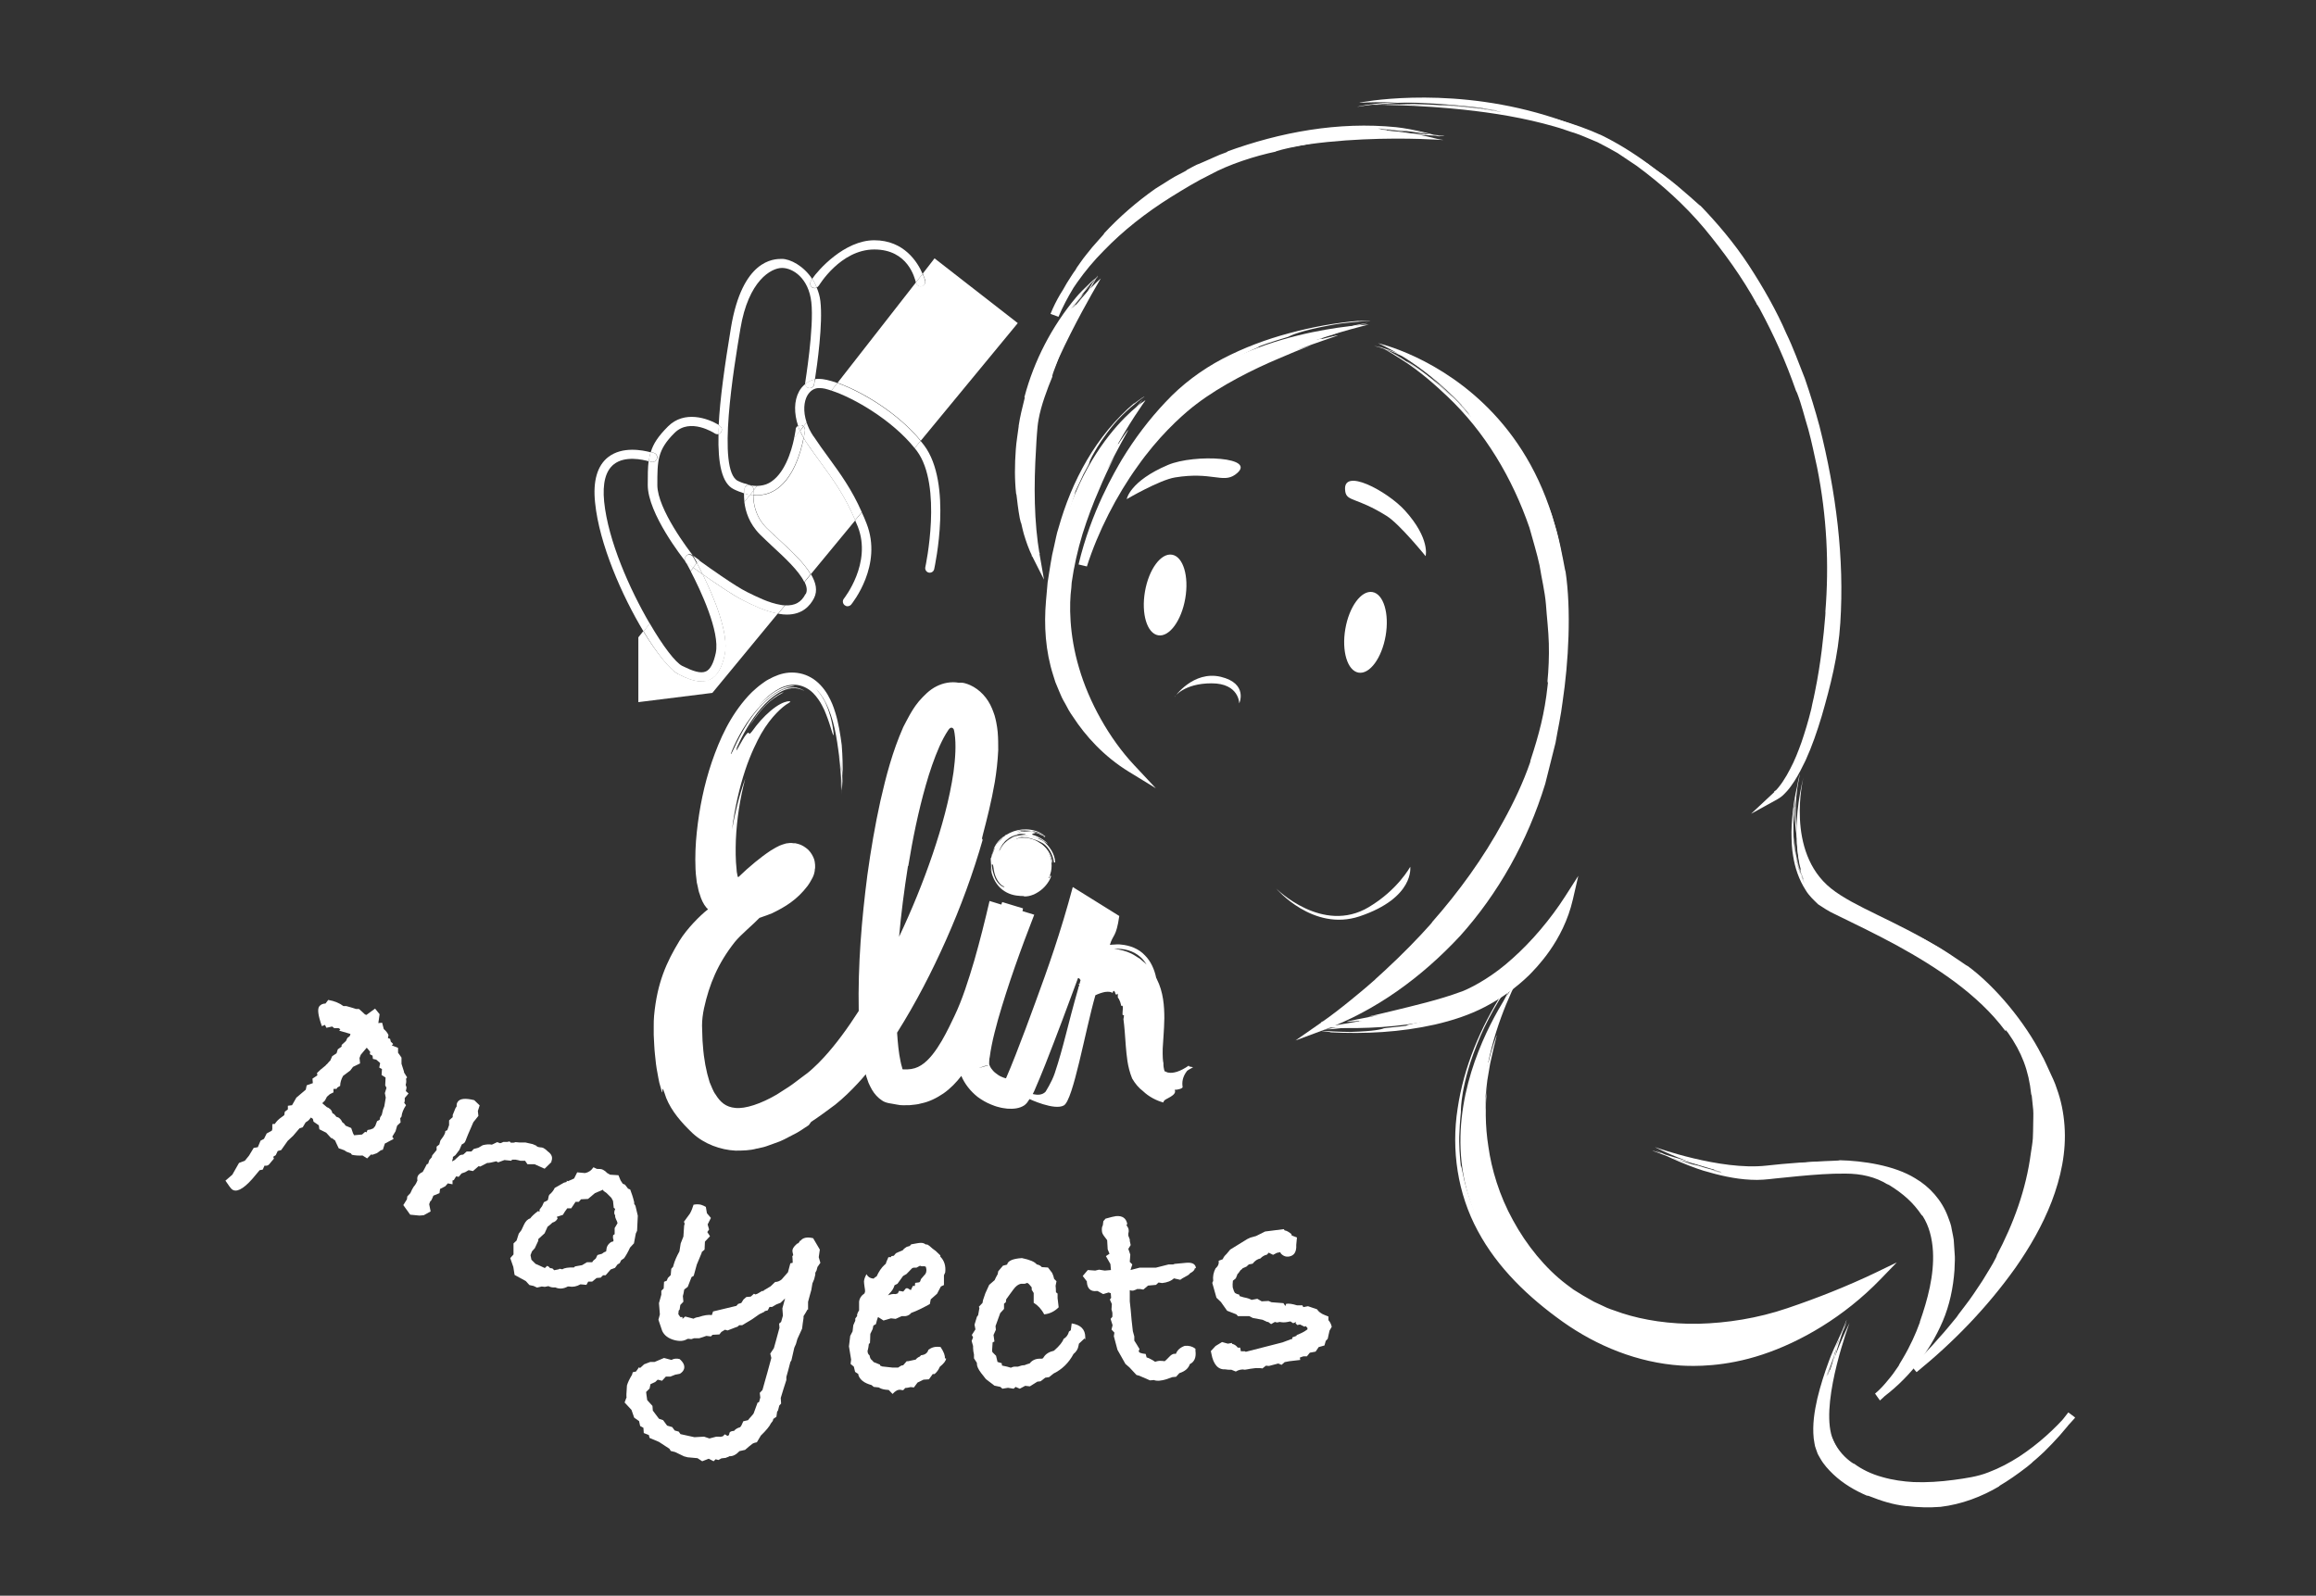 <?xml version="1.0" encoding="UTF-8"?>
<svg xmlns="http://www.w3.org/2000/svg" version="1.1" viewBox="0 0 1280 882">
  <rect x="0" y="0" width="1280" height="882" fill="#333333" stroke="none"/>
  <defs>
    <style>
      .cls-1 {
        fill: none;
      }

      .cls-2 {
        fill: #fff;
      }
    </style>
  </defs>
  <!-- Generator: Adobe Illustrator 28.6.0, SVG Export Plug-In . SVG Version: 1.2.0 Build 709)  -->
  <g>
    <g id="Capa_1">
      <g>
        <g>
          <path class="cls-2" d="M546.8,588.6h0s0,0,0,0c0,.2.1,0,0,0Z"/>
          <path class="cls-2" d="M659.3,590.4c0-.4,0-.5-.4-.5-.2,0-.1-.2-.3-.2h-.4c-.6-.1-1.2-.2-1.2-.7-2.1,1.5-4.6,2.8-6.5,3.4-2,.6-3.3.7-4.5.5-.6,0-1.3-.3-2-.7-.3,0-.2,0-.3,0,.2.4-.8-1.4-.7-4.6-.3-1-.5-3.8-.4-8.1.2-4.3.8-10,.9-16.7,0-6.5-.5-14.5-4.2-21.7,0-.2-.2-.4-.3-.6-1-4.8-3-9.2-6.2-12.4-3.4-3.7-8.4-5.6-13.3-6-1.2-.2-2.5-.1-3.8,0-.8,0-1.6.1-2.3.2,1.7-5.9,3.5-4,5.2-16l-25.7-16c-6.8,25.4-13.7,44.8-20.8,64.1-3.5,9.6-7.1,19.3-10.8,28.7l-2.8,7-2.5,5.9s0,0,0,0c0,0,0,0-.2,0-.7-.2-1.4-.4-2-.7-1.4-.5-2.6-1.4-3.6-2.2-1.1-.8-1.8-1.8-2.5-2.7-.2-.5-.6-.9-.7-1.4l-.2-.4v-.2c0,0-.1,0-.1,0h0s0,0,0,0c0,0,0,0,0,0,0,0,0,0,0,0,1.7-.6,1.2-.4,0,0,0,0,0,0,0-.2v-1.2c.1-.8,0-1.6.3-2.7.3-2.1.6-4.2,1.1-6.6.9-4.6,2.2-9.4,3.5-14.2,5.5-19.2,12.6-38.9,20-57.9l-6.5-2c.1-.5.2-1,.3-1.5l-11.5-3.5c-.2.5-.4,1-.5,1.4l-6.5-2c-2.5,10.8-5.3,22-8.4,32.8-3.2,10.8-6.7,21.9-11,30.8-1.7,3.6-4,8.5-7,13.7-3,5.1-6.9,10.7-11.4,13.5-2.2,1.4-4.6,2.2-7.7,2.3-.7,0-1.9,0-2,0h-.3c-.2,0-.4-.2-.4-.4h0c0-.1,0,0,0-.2,0-.2-.2-.4-.2-.7-.3-1-.6-2-.8-3.2-.5-2.3-.9-4.9-1.2-7.6-.3-2.6-.5-5.4-.7-8.2,10.4-16.5,19.2-33.6,27-51.1,8.1-18.2,15-36.9,20.5-56.2-.6.9-1,1.3,0-2.5,2.1-8.1,4.6-17.7,6.5-28.7.9-5.5,1.6-11.4,1.9-17.7,0-3.2,0-6.5-.3-10-.2-1.8-.4-3.5-.8-5.4-.1-.8-.6-2.5-.9-3.7-.4-1.3-.9-2.5-1.4-3.8-2.4-5.9-6.8-10.6-12.1-13-4.2-1.8-5.5-1.3-6.2-1.3-4.4-.8-8.8.1-12.5,2-3.8,1.9-6.9,5.1-9.7,8.3-1.7,2.1-2.2,2.9-3,4.1-.8,1.2-1.4,2.3-2.1,3.5-1.3,2.3-2.4,4.5-3.5,6.6-6,13.6-9.5,27.1-12.6,40.7-3,13.6-5.3,27.2-7.2,40.9-3.2,24.7-5.3,49.7-4.8,75.3-6.1,9.5-12.5,18.3-19.2,25.6-2,2.2-4.1,4.3-6.1,6.1-2,1.9-4.1,3.5-6.5,5.2-2.3,1.7-4.5,3.5-6.8,5-2.3,1.5-4.5,2.9-6.7,4.3-8.7,5.1-17.4,8-22.9,7.4-5.3-.5-8.3-3.2-10.9-7.4-1.4-1.8-2.2-4.4-3.3-6.8-1.9-6-3.2-12.8-3.7-20.1-.4-3.6-.3-7.4-.5-11.2,0-3.1.4-6.3,1.1-9.6,2.9-13.2,7.6-24.7,17-36.6,3.2-4,10.2-9.7,13.7-13.4.4-.1.8-.2,1.2-.4,2-.6,3.8-1.4,5.7-2.1,7.2-3.5,13.7-7.3,19.7-15.2.7-.9,1.5-2.3,2.1-3.4.2-.4.2-.3.7-1.3l.5-1.2c.2-.6.5-1.6.6-2.4v-.6c.1-.2.2-.9.2-1.3,0-1,0-2-.2-2.9-.1-.6-.1-.7-.4-1.7-.3-.8-.7-1.7-1.2-2.5-.9-1.6-2.4-3.1-3.5-3.8-1.2-.9-2.6-1.6-4-2-.7-.2-1.4-.4-1.6-.4h-1c-1.3-.3-3-.1-3.3,0-.6,0-1.3.2-1.8.4l-1,.3c-.8.3-1.1.4-1.6.6-.8.4-1.5.7-2,1-1.1.6-2,1.2-2.9,1.7-3.3,2.2-5.9,4.2-8.6,6.4-3.3,2.7-6.4,5.5-9.4,8.4,0,0,0,0-.1-.1-.1-.3-.2-.6-.4-1v-.4c0,0-.2-.9-.2-.9-.1-.6-.2-1.3-.2-1.9-.6-5.2-.6-10.8-.4-16.5.5-11.3,2.3-22.8,5.2-33.8-3.6,10-5.8,19.7-7.3,28.2,1.4-11.7,4.1-23.2,7.2-32.6,3.1-9.4,6.7-16.4,8.8-20.2,3-5.2,6-8.9,8.5-11.5,1.3-1.3,2.4-2.4,3.4-3.2,1-.9,1.5-1.1,2.1-1.6,2.2-1.4,2.8-1.6,1.6-1.8-1.2,0-3.7.5-7.6,3.2-3.7,2.6-7.5,6.4-10.6,10.3-4.1,5.7-3.8,4.6-4.2,4-.2-.4-1.6-.3-6.6,10,3.2-7.6,6.3-13,10-18.1,3.8-5,7.6-10,15.7-14.2.5-.5-2.9.8-6.4,3.8-3.6,2.9-7.8,7.6-10.9,12.5-6.4,9.8-9.7,19.7-8.3,14,3.3-7.3,7.5-14.8,13.2-21.5,2.9-3.3,6-6.3,10.2-8.8,2.1-1.3,4.5-2.1,6.9-2.4,2.5-.2,4.9.3,7,1.5-.7-.5-2.2-1.4-4.5-1.8-2.3-.3-5.3,0-8.4,1.5-3.2,1.6-5.9,3.5-8.4,5.9-2.6,2.3-4.9,5-7,7.7-8.3,11.1-12.2,23-12.4,21.5,1.5-4.3,6.5-15.2,14-23.9,3.8-4.4,7.7-8,12-10.5,4.4-2.6,8.2-3,9.2-3.2.5-.2-4.9-.6-10.6,3.1-3.7,2.3-7.1,5.5-9.7,8.4,1.3-1.5,2.7-3,4.1-4.3,2.3-2.2,4.8-4.1,8.2-5.9,3.3-1.6,6.9-2.3,10.1-1.7,3.3.6,6.1,2.3,8.2,4.4,2.1,2.1,3.8,4.7,4.8,6.6,1.1,2,1.9,3.8,2.5,5.5,1.3,3.3,2.1,6,2.7,7.9,1.1,3.8,1.6,4.5,1.2,1.2-.2-1.6-.6-4.3-1.6-8.1-.6-1.9-1.2-4.1-2.3-6.6-.9-2.3-3.1-6.2-6.2-9.2,2.3,2,4.3,4.9,5.6,7.5,1.3,2.4,2.2,4.8,3.1,7.3,1.7,5,2.7,10,3.5,15.1,1.6,10.2,2.1,20.1,2.3,29,0,0,0-.1,0-.2,0-6.9-.6-17.5-1.7-25.7,1.1,7.9,1.7,15.7,1.9,23.5.2-1.6.3-3.3.4-5.2-.1-5-.5-10-1.1-15.2.5,4.1.9,8.2,1.2,12.4.1-5,0-10.7-.5-17.1-.8-6-1.7-12-3.6-18.1-1-3.2-2-5.9-4.1-9.6-2.2-3.8-5.5-7.5-9.3-9.6-3.8-2.2-8.1-3-12.2-2.7-4.1.3-7.9,1.9-11.2,3.7-1.9,1-2.6,1.7-3.8,2.5-1.1.8-2,1.5-2.9,2.3-1.8,1.5-3.2,2.9-4.5,4.3-10.2,11.2-15.8,23.9-20.2,36.6-4.3,12.7-6.9,25.6-8.3,38.8-.7,6.6-1,13.3-.7,20.4.1,1.8.2,3.6.5,5.5,0,.9.3,2.7.7,4,.3,1.4.5,2.9,1.1,4.3.8,2.8,2,5.5,3.8,7.6.3.3.6.5.8.8-4.5,3.5-11.6,10.7-15.7,17.3-7.3,12-12.4,23.3-14.1,41.5-.2,1.9-.2,4-.2,5.7v5c.2,3.3.3,7.5.7,10.9.3,3.4.7,6.8,1.4,10.3.3,1.7.6,3.4,1,5.2l1.5,5.3c.6,0-.7-6,2.3,3.1,2.9,7.2,8.3,13.5,14.6,19.5,6.5,6,15.5,9.2,23.7,9.6,4,0,8.1-.1,11.6-1.1,1.8-.4,3.7-.7,5.4-1.3,1.7-.6,3.3-1.2,5-1.8,3.5-1.1,6.4-2.8,9.5-4.4,3.2-1.5,6-3.5,9-5.5l1.3-1.8c4.6-3,8.7-6.1,13.3-9.5,4.6-3.7,8.7-7.7,12.5-11.8,1.5-1.6,3-3.3,4.4-5,.1.4.2.8.3,1.2.3.9.7,2,1.2,3.5.6,1.3,1.2,2.6,1.9,3.8,1.4,2.4,3.3,4.5,5.6,6,2.3,1.6,5.2,1.6,7.9,2.2,3,.7,5,.3,7.1.4,2.2-.3,4.4-.3,6.6-1,4.5-.9,8.6-3,12.3-5.5,4-2.8,7.2-6.2,9.9-9.7,1.9,4.5,5.1,8.5,9,11.6,2.3,1.7,4.7,3.1,7.4,4.2,1.3.5,2.7,1.1,4.1,1.4,1.7.5,3.3.7,4.9.9,3.3.2,6.7,0,9.5-1.9,1.2-.9,2-2.1,2.8-3.4,0,0,13.8,6.5,19,3.5,5.2-3.1,11.6-40.6,17.4-60.9,1.9-.9,3.8-1.5,5.3-1.8,2.3-.3,3.3,0,4.2.5.2-.5.3-1,.6-1.1.4,0,.6.5.8.9.1.6.2,1.1.8,1.2l.6-.6c.2.4,0,.8.1,1.1,0,.3,0,.6,0,1,.1.3.3.5.5.7.2.3.3.8.5,1.1.4.7.6,1.8.9,2.9.3,0,.6-.2.7,0,.4.9,0,2.5,0,4.1v.8c.3.2.6.3.8.3,0,.8-.2,1.5-.3,2.1.6,4.4.9,9.4,1.3,14.8.5,5.4.8,11.3,3.5,18,1.6,2.8,3.7,5.3,6,7,3.2,3.1,7.5,5.3,11.3,6.3,0-1.5,2.3-2.1,4-3.2,1.8-1.1,3-2.4,2.2-3.8,1.8,0,4.6-.8,4.4-1.6-.4-2.6-.1-5.5,2.4-8.8,1-1,3.8-2,3.4-2.3ZM502,478.6c2.4-14.8,5.5-30,9.7-44.7,2.1-7.4,4.6-14.7,7.5-21.3,1.5-3.3,3.1-6.4,4.8-8.9l.5-.7.3-.3c.2-.2.4-.3.6-.4.5-.2,1.1,0,1.4.4.2.2.3.4.4.7,0,.1,0,.3.1.4l.3,1.7c.9,6,.4,13.7-.6,21.2-2.2,15.1-6.5,30.5-11.5,45.3-5.4,15.9-11.7,31.2-18.6,45.8,1.1-12.6,2.8-25.7,4.9-39ZM541.2,590.3l.5-.2c1.3-.5,2.6-1,4-1.3h.6c-2.2.6-5.8,1.8-5.1,1.5ZM569.3,607.6c.8-1.4,1.4-2.9,2.2-4.3,2.2-5,4.2-9.9,6.2-14.9,6.5-16.5,12.6-32.9,18.1-47.8.8,0,1,.7,1.4,1.2-.2.6-.4,1.2-.5,1.9-.3.2-.5.3-.8.6,0,.2.4,0,.7-.2-.1.4-.2.8-.3,1.2-.1.1-.3.3-.5.4,0,0,.2,0,.3,0-6.4,22.3-8.1,32.3-13.2,47.6-1.6,4.8-5.1,10.2-5.1,10.2-3.6,3.6-10.2,0-10.2,0M629.6,529.7c-1.1-.7-2.1-1.3-3-1.9l-1.3-.7c-2.8-1.4-6.3-2.3-9.6-2.6,5.2-.4,10.6.9,14.6,4.5,1.4,1.2,2.5,2.7,3.4,4.2-.3-.3-.6-.6-.9-.9-1.2-1-2.2-1.9-3.2-2.7Z"/>
        </g>
        <g>
          <path class="cls-2" d="M731,567.7s37-4.7,71.5-15.3c37.3-11.5,64.4-55.7,64.4-55.7,0,0-5.7,33.8-43.9,55.7-35.8,20.4-92,15.3-92,15.3Z"/>
          <path class="cls-2" d="M808.2,553.1c0-.1-1.1.2.5-.5,5-2.1,9.1-3.9,13.7-6.8l.3-.3c3.6-2.2,7.3-4.6,10.8-7.4,6.4-5.1,12.3-10.8,17.7-16.9-.2.1-.3.2.2-.5,2.2-2.5,5.3-6,8.3-9.8l1.3-1.7c.3-.5.3-.6.4-.7,1.3-1.7,2.4-3.3,3.5-4.7,1.3-1.9,2.6-3.8,4-6.1l-4-1.5c-4.3,19.6-17.5,38.4-36.3,51.3-2.3,1.5-4.5,3-6.8,4.4-2.4,1.2-4.6,2.6-7,3.7-7,3.3-16.5,5.9-23.9,7.5,1.3.5-16.8,3.9-13.1,3.8-5,.7-12.6,1.3-13,1.5-1.1.5-5,1.6-18.5,2-5.3,0-13.4-.5-15.3-.6-3,0,6.9.8,3.9.8,19.7,1,39.1,0,58.2-4.3,9.5-2.2,18.9-5.2,27.7-9.8,8.8-4.6,17-10.4,24.2-17.4,3.9-4,19-18.8,24.3-42l3-13-7.3,11.4c-8,12.5-18.6,25-29.1,34.3-10.4,9.5-21,15.3-26.9,17.8-.6.3-1.3.5-1.9.7-11.5,4.3-26.6,7.8-36.8,10.3-4.6,1.1-9.5,2.3-14.4,3.4,2.2-.3,4.3-.6,6.2-.9-4.8.9-9.1,1.8-11.8,2.3-10.5,2.1-4.5,1.3-.4,1,3-.4-1,.6,3.7,0-3.3.6-5,.9-8.3,1.4-.3.3,10.2-1.9,7.9-1.2-3.4.6-6.8,1.2-10.1,1.8,1.2,0,11.5-1.9,11-1.6-1.8.4-9.4,1.4-10,1.7-.1,0,3.2-.5,4.9-.8-10.2,1.8-15.8,2.9-6.4,1.7-3.2.5-7.9,1.1-11.3,1.6h0c1.7-.2,4.7-.6,6.3-.8l-5.9.8h1c1.5-.2,3-.4,4.5-.6l-3.9.6,3.4-.2c4.7-.5,9.1-1,11.6-1.4,20.2-3.5,40.2-7.5,59.9-14.3Z"/>
        </g>
        <g>
          <path class="cls-2" d="M838.3,542.2c-15.3,30.7-35.8,92,5.1,148.2,40.9,56.2,112.4,46,143.1,35.8,30.7-10.2,51.1-20.4,51.1-20.4,0,0-92,102.2-194.1,5.1-78.7-74.8-5.1-168.6-5.1-168.6Z"/>
          <path class="cls-2" d="M861.6,713c.1,0-1.9-1.7,1.4.7,10.3,7.7,19.4,12.9,31.7,16.7h.9c9.5,3.1,19.6,5.3,30.2,5.9,19.4,1.3,38.7-1.2,57.1-6.5-.5,0-.7.1,1.1-.5,7.6-2.4,17.9-6,28.4-10.1,1.5-.6,3.1-1.3,4.6-1.9,1.2-.5,1.5-.7,1.6-.8,4.7-1.9,8.9-3.7,12.8-5.5,2.3-1.1,4.5-2.2,7.1-3.4l-2.6-3.4c-17.9,18.5-40.6,33.7-66.3,41.7-25.6,8.1-55.1,7-81.2-5.2-11.7-5.2-22.6-12-32.2-19.8-7.1-5.7-14.9-12.7-21.6-20.6-6.8-7.8-12.5-16.4-16.3-24.5.3,1.4-4.5-7.7-7.2-16.8-2.9-9-3.7-17.8-3.6-13.4-.7-6-1.3-13.5-.9-19.6.2-6.1.8-10.8.8-11.3,0-1.4,0-4.5,1.1-11,1.2-6.6,3.5-16.7,9.9-31.5,2.5-5.8,6.2-12.8,9.8-18.8,3.6-6,7-10.8,8.4-12.6,2.1-2.8-.6.3-3,3.7-2.4,3.3-4.6,6.7-2.8,3.7-12.6,19.7-21.8,41.5-25.2,64.5-3.6,22.9,0,47.1,11.1,67.6,11,20.6,28.2,36.9,47,50.3,18.9,13.4,41.4,22.6,65.2,24.2,7.1.4,24.2.9,45.2-6.1,20.9-6.9,45-20.7,65.2-41.6l9-9.3-11.8,5.7c-15.5,7.4-32.1,14-48.7,19.6-16.4,5.6-33.4,8.2-49.1,8.6-15.8.3-30.3-2-42.1-5.8-2.9-1.1-5.8-1.9-8.4-3-2.6-1.2-5-2.3-7.3-3.4-4.4-2.4-8.2-4.7-11.3-6.7l-3.9-2.9c-11.6-8.8-22-21.6-29.5-35.4-7.6-13.7-11.9-28.4-13.6-40.7-1.8-11.3-1.9-23-.5-34.5-.3,2.7-.6,5.2-1,7.7-.1,2.4-.3,4.8-.4,7,0-5.9.7-11.8,1.3-16.8.9-4.9,1.4-9,2-11.2,1.3-6.2,2.3-9.9,2.8-11.9.5-2,.5-2.3.2-1.5-.6,1.5-2.5,7.3-3.7,12-1.6,6.8-.1-2.6-2.2,8.3.6-3.9,1.2-6.9,2-9.8.6-2.9,1.4-5.8,2.5-9.7,0-.5-1.7,5.4-2.9,10.9-1.3,5.4-1.9,10.4-1.6,7.6,1.3-7.6,3.4-15.9,5.8-23.5-.6,1.3-2.7,7.9-4.1,14.1-1.6,6.2-2.3,12.1-2.4,11.5.3-2.1,1.3-7.7,2.7-12.8,1.2-5.1,2.8-9.8,2.8-10.6.1-.3-2.4,7.3-3.1,11.3,2.8-12,6.2-21,7.4-24.4,1.3-3.4,0-1.5-3.7,9.1,2.4-7.5,6.7-17.7,10.5-25h0c-1.9,3.7-4.8,10.2-6.3,13.8,1.8-4.3,3.7-8.6,5.8-12.8-.4.7-.8,1.4-1.2,2.2-1.6,3.1-3,6.4-4.4,9.7,1.3-2.8,2.4-5.7,3.8-8.6-1.1,2.1-2.2,4.5-3.5,7.2-4.6,10.2-7.8,20.4-9.3,26.3-6.2,23.6-6.9,49.1,0,72.8,3.2,11.9,8.6,23.2,15.3,33.5,6.4,10.5,14.9,19.8,24.5,27.4Z"/>
        </g>
        <g>
          <path class="cls-2" d="M756.5,179.4s-66.4,15.3-102.2,46c-41.2,35.3-56.2,86.9-56.2,86.9,0,0,10.2-51.1,51.1-92,38.4-38.4,107.3-40.9,107.3-40.9"/>
          <path class="cls-2" d="M658.6,218.7c0,.1,1.3-.7-.5.7-5.7,4.5-10.3,8.2-15.3,13.5l-.2.5c-4,3.9-7.9,8.3-11.7,12.9-6.9,8.6-12.9,17.8-18.2,27.3.2-.2.3-.3-.2.6-2.1,4-5.1,9.5-7.8,15.4-.4.9-.8,1.8-1.2,2.6-.3.7-.3.9-.3,1-1.1,2.7-2.2,5.1-3.1,7.3-1.4,3.5-2.6,7-3.8,11.1l4.1,1c2.9-13.1,7.7-26.4,13.7-39.2,6.1-12.9,13.6-25.6,23-37.6,4.5-5.7,9.2-11.3,14.2-16.2,7.3-7.5,18.6-14.7,27.7-19.2-.8,0,4.2-2.8,9.1-5.1,4.8-2.5,9.5-4.1,7.1-3.6,6.3-2.5,16.2-5.3,16.7-5.5,1.4-.7,6.2-3.3,24.2-6.6,7-1.3,17.9-2.1,20.6-2.2,4-.4-9.4.3-5.4-.1-13.3,1.1-26.3,3.5-38.9,6.9-12.7,3.4-25,8-36.7,14.1-11.6,6.1-22.5,14.2-31.5,23.9-9.1,9.6-17.1,20.2-24.1,31.7-3.8,6.5-17.1,28.8-24,58.1l4.6,1.1c6.1-19.2,16.5-39.4,27.9-55.2,11.2-16,23.5-27.3,30.5-32.9l2.2-1.7c13.3-10.2,31.8-19.4,44.9-24.9,6-2.6,12.2-5.2,18.4-7.5-2.9.9-5.6,1.8-8.1,2.6,6.4-2.4,12.8-4.5,15.2-5.4,13.7-4.6,5.8-2.4.4-1.1-3.9,1.1,1.2-.9-4.8.9,4.3-1.4,6.5-2.1,10.8-3.4.4-.4-13.3,4.3-10.4,3.1,4.2-1.3,8.8-2.9,13.2-4.2-1.6.2-15,4.6-14.4,4.3,2.3-.9,12.2-3.6,13-4.1.2-.1-4.2,1.2-6.4,1.9,13.3-4.2,20.8-6.4,8.4-3.2,4.3-1.3,10.3-2.8,14.9-3.9h0c-2.3.5-6.2,1.5-8.3,2.1l7.8-2-1.4.2c-1.9.5-3.9.9-5.9,1.5l5.2-1.4c-1.5.3-2.9.6-4.5.9-6.2,1.5-12,3-15.3,4-13.2,4.1-26.2,8.9-38.9,14.6-12.6,5.7-25,12.3-36.2,20.7Z"/>
        </g>
        <g>
          <path class="cls-2" d="M633,221.4s-36.9,50.1-43.1,100.4c-7.4,60.3,35.2,102.7,35.2,102.7,0,0-48.3-26.6-45-87.2,4.8-86,52.8-116,52.8-116Z"/>
          <path class="cls-2" d="M587.5,320.5c0,0,.4-1.4.1.9-.3,3.8-.6,7-.9,10.6-.2,3.4,0,6.8,0,10.6l.2.5c.4,5.8,1,11.9,2.3,18,2.4,11.2,6.4,22,11.5,32.1,0-.3,0-.4.4.6,2.1,4.2,5.3,9.9,9,15.6.6.8,1.2,1.6,1.7,2.4.5.6.6.7.7.8,1.7,2.5,3.4,4.7,4.9,6.6,1.9,2.3,3.7,4.5,6.1,6.9l2.6-3.4c-12.2-7.3-23-18.1-31.1-30.8-8-12.8-13-28.1-13.8-44.2,0-3.8-.2-7.5,0-11.2.3-3.8.6-7.5.8-11.1.4-5.4,1.7-11.4,2.6-17.5,1.5-5.9,2.5-11.9,4.3-16.9-.4.7.9-5.2,2.7-10.5,1.8-5.3,3.5-10.2,2.3-7.9,1.5-3.2,3.4-7.2,4.9-10.5,1.7-3.2,3.1-5.6,3.1-5.9.2-.9.8-2.6,2.8-6,1.9-3.4,5.1-8.7,11.2-16,4.8-5.8,13.6-13.1,16.1-14.6,1.7-1.2-.5,0-2.5,1.5-2,1.4-3.9,3-2.4,1.5-21.5,18.2-34.8,43.3-42.1,69.3-1.1,3.2-1.6,6.6-2.4,9.9-.8,3.3-1.5,6.6-2,10l-1.6,10.1-.9,10.2c-1.2,13.6-.3,27.8,4,41.2.3,1,.7,2.3,1.2,3.8.6,1.5,1.4,3.3,2.2,5.3.8,2,1.8,4.2,3.2,6.5,1.2,2.4,2.6,4.9,4.4,7.4,6.7,10.3,16.9,21.8,31,30.4l14.7,9-11.9-12.7c-14-14.9-25.1-35.2-30.5-53.7-5.6-18.7-5.5-35.5-4.3-44.4l.2-2.9c1.2-8.6,3.3-18,6-26.9,2.8-8.9,6-17.3,9-24.1,2.6-6.3,5.5-12.5,8.7-18.7-1.5,2.7-3,5.3-4.3,7.6,3.2-6.3,6.6-12.4,7.8-14.8,7.4-13,2.8-5.9-.5-1.1-2.2,3.5.3-1.5-3,4.1,2.3-4.1,3.5-6.1,5.9-10.2,0-.6-7.2,12.6-5.8,9.6,2.2-3.9,4.7-8.4,7.2-12.4-1.1,1.2-8.3,14-8.1,13.3,1.1-2.3,6.8-11.3,7.1-12.2,0-.2-2.4,3.8-3.6,5.9,7.3-12.5,11.7-19.3,4.2-8.3,2.5-3.9,6.1-9.3,8.9-13.3h0c-1.5,2-3.8,5.4-5.1,7.3,1.5-2.3,3.1-4.6,4.7-6.9l-.9,1.1c-1.2,1.7-2.4,3.4-3.6,5.2l3.1-4.6c-.8,1.1-1.8,2.3-2.8,3.8-3.8,5.4-7.3,10.6-9,13.7-7.3,12.3-13.8,25.2-19.1,38.6-5.3,13.4-9.5,27.3-11.5,41.7Z"/>
        </g>
        <g>
          <path class="cls-2" d="M797.4,77.3c-5.1,0-40.9-15.3-107.3,5.1-81.9,25.2-107.3,92-107.3,92,0,0,15.3-46,92-81.7,45.6-21.3,122.6-15.3,122.6-15.3Z"/>
          <path class="cls-2" d="M678.1,83.8c0,.1,1.6-.4-.9.6-3.9,1.3-7.3,3.1-10.7,4.5-1.7.8-3.5,1.5-5.2,2.2-1.7.8-3.4,1.8-5.3,2.8l-.4.4c-2.8,1.6-5.8,2.9-8.6,4.7-2.8,1.8-5.7,3.6-8.6,5.4-10.3,7.3-19.8,15.5-28.3,24.7.3-.2.4-.3-.4.7-1.7,2-3.8,4.3-6,6.8-2.1,2.7-4.5,5.4-6.6,8.5-.6.9-1.3,1.8-1.9,2.7-.5.7-.5.9-.6,1.1-2,2.7-3.5,5.3-5,7.6-3.1,5.3-6,10.6-8.7,17.1l3.9,1.4c2.4-6.5,6.3-13,10.6-19,4.3-6.1,9.2-12,14.6-17.4,10.7-11.1,23.3-21,37.2-29.7,7.1-4.4,14.3-8.8,21.5-12.3,10.5-5.8,25-10.4,36.4-12.8-.9,0,5.5-1.8,11.6-2.9,6.1-1.3,11.7-2.1,8.8-2.1,7.7-1,19.4-1.9,20-2.1,1.8-.5,7.7-1.9,28.5-2.3,8.1-.1,20.6.6,23.5.8,4.5,0-10.6-1-6-.9-15.1-.7-30.1-.6-45,.3-14.9,1-29.7,2.7-44.3,6.1-7.3,1.8-14.5,3.8-21.6,6.6-7.1,2.7-13.7,6.3-20.4,9.6-13.2,7.2-26,15.3-38,24.9-3.2,2.6-9.9,8.1-17.9,16.6-4,4.3-8.3,9.2-12.4,15.1-4.1,5.9-8.2,12.2-11.3,20l4.4,1.6c9.2-21.6,26.6-42.9,44.5-57.8,18-15,36.6-23.4,46.4-27.5,1-.4,2-.7,3-1.1,18-6.9,41-12.1,57.2-13.9,7.4-.9,15-1.4,22.6-1.5-3.5,0-6.8-.3-9.6-.2,7.7-.3,15.5.1,18.4.3,8.2.6,10,.9,8.9.6-1-.3-4.9-1-8.1-1.4-4.6-.5,1.7-.4-5.5-1,5.2.2,7.8.5,12.9,1.2.3,0-3.7-.6-7.3-.8-3.6-.3-6.9-.4-5.1-.5,5,.2,10.6.8,15.7,1.6-.9-.2-5.3-1-9.5-1.3-4.2-.5-8-.5-7.6-.7,2.8-.1,14.6,1.5,15.6,1.5.2,0-5-.8-7.6-1,8,.7,14.2,1.8,16.5,2.2,2.4.4,1-.2-6.2-1.6,2.5.4,5.6,1,8.6,1.7,3,.7,6.3,1.6,8.4,1.9h0c-2.1-.3-6.9-1.6-9.2-2.1,2.9.6,6.1,1.5,8.7,2-.3,0-.8-.2-1.4-.4-2.3-.5-4.5-1.1-6.7-1.6l5.9,1.4c-1.6-.5-3.3-.9-5-1.4-7-1.8-14-3-17.9-3.4-31.9-3.2-64,2.7-93.8,13.6Z"/>
        </g>
        <g>
          <path class="cls-2" d="M608.4,153.9s-30.7,25.5-40.9,71.5c-11.3,50.9,5.1,81.7,5.1,81.7,0,0-5.1-25.5,0-71.5,3-27.3,35.8-81.7,35.8-81.7Z"/>
          <path class="cls-2" d="M566.2,219.8c0,0,.5-1,0,.7-1.3,5.3-2.4,9.5-3.2,14.8v.4c-.5,4.1-1.3,8.4-1.6,12.9-.6,8.2-.7,16.4.2,24.5,0-.2,0-.3.2.5.4,3.4.9,8,1.8,12.8.2.7.3,1.4.5,2.1.2.5.2.7.3.7.4,2.2,1,4,1.4,5.8,1.3,4.3,2.7,8.5,5,13.1l6.2,12.3-2.4-13.7c-3.1-18.1-3.3-38-2-58.8.1-2.7.3-5.4.5-8.1.2-2.7.4-5.3.9-7.9,1.3-7.6,4.8-16.9,7.7-23.9-1.2.8,6.2-16.2,4.1-13.1,2.1-4.6,5.6-11.4,5.6-11.8.1-1.3,1.3-5.1,7.5-17.1,2.5-4.7,6.7-11.6,7.6-13.2,1.4-2.6-3.8,5.8-2.4,3.1-9.9,17-18.9,34.1-26.2,52.1-3.5,9-7,18.3-8,28.4-1.1,9.7-1.7,19.5-2,29.4.1,5.2-.7,21.8,2.4,41.8l4.4-1.6c-6.4-13.6-9-31.6-8.9-47,.2-15.5,2.9-28.7,4.5-35.5l.5-2c1.4-6.1,3.8-12.6,6.2-18.8,2.6-6.1,5.4-11.9,8-16.5,2.3-4.3,4.9-8.5,7.6-12.6-1.4,1.8-2.7,3.5-3.8,5,2.8-4.2,5.9-8.1,7-9.7,6.6-8.4,2.6-3.9-.4-1-2,2.2.3-1.1-2.7,2.5,2-2.7,3.1-4,5.3-6.6,0-.5-6.5,8.1-5.2,6.2,2-2.6,4.2-5.5,6.5-8-1.1.6-7.5,9-7.3,8.5,1-1.5,6.2-7.3,6.4-7.9,0-.2-2.2,2.4-3.3,3.7,6.6-8.1,10.7-12.2,3.9-5.5,2.2-2.5,5.6-5.8,8.3-8.2h0c-1.4,1.2-3.6,3.3-4.8,4.4,1.4-1.4,2.8-2.8,4.4-4.2l-.9.6c-1.1,1-2.2,2-3.3,3.1.9-.9,1.9-1.9,2.9-2.8-.8.6-1.7,1.3-2.6,2.2-3.5,3.3-6.7,6.5-8.3,8.5-13.3,15.9-23.2,34.9-28.5,55Z"/>
        </g>
        <g>
          <circle class="cls-2" cx="565.8" cy="478.5" r="15.4"/>
          <g>
            <path class="cls-2" d="M578.9,480c0-.2,0-.3,0-.3h0c0,.1,0,.2,0,.3Z"/>
            <path class="cls-2" d="M579.8,480.4h0c0-.1,0-.1,0-.1h0Z"/>
            <path class="cls-2" d="M578.9,479.6c-.3,0-.6.1-.9,0,0-.2,0-.5,0-.7-.2-.2-.3,0-.5,0,0-.2,0-.3,0-.3-.2-.1-.4,0-.4.4,1,.7.9,2.8,1.9.8Z"/>
            <path class="cls-2" d="M579.3,481.2l.2-1c-.2-.1-.3-.3-.5-.2,0,.5.2.9.4,1.2Z"/>
            <path class="cls-2" d="M579.6,475.6s0,0,0,.2c0,0,0-.1,0-.2,0,0-.1,0-.2,0,.2.7.5,1.5.5,2.3l.3.3c0-2-.6-4.1-1.7-5.4.5,1,.8,1.8,1.1,2.8Z"/>
            <path class="cls-2" d="M580.7,478.3v.2c0-.2,0-.2,0-.2Z"/>
            <path class="cls-2" d="M555,470.9c-.6,1-.8,2-.9,3,.5-2,1.8-3.8,2.8-5.2-.7.6-1.3,1.4-1.9,2.1Z"/>
            <path class="cls-2" d="M554.4,478.6c.2-1.2,0-2.2.1-3.3-.2,1-.2,2-.2,3,0,0,0,.2.1.3Z"/>
            <path class="cls-2" d="M553.9,477.2c.2-1.2.1-2.2.2-3.3-.3,1.1-.3,2.3-.2,3.3Z"/>
            <path class="cls-2" d="M574.9,461.3c1.2.4,1.9.7,2.3,1,.2,0,.5,0,.9.1h-.2c-1.2-.9-2.4-1.4-3.7-1.9-.5-.2-1.1-.3-1.5-.3.8.3,1.5.7,2.2,1Z"/>
            <path class="cls-2" d="M577.3,462.3c-1.9-.2,1.4.9,0,0h0Z"/>
            <polygon class="cls-2" points="568.6 464.1 568.5 464.1 568.1 464 568.6 464.1"/>
            <path class="cls-2" d="M556.1,464.5c.8-.6,1.6-1.1,2.4-1.6-1.8.9-3.4,2.1-4.4,3.5.2-.2.4-.3.6-.4.2-.5.7-1,1.3-1.5Z"/>
            <path class="cls-2" d="M575.1,466.2c-2.1-1.3-4.4-2-6.6-2.1-4.4-.8-8.9.8-11.3,3.6-1,1.2-2.4,2.9-3.2,4.9-.8,1.9-.9,4.1-.3,5.5,0-.3,0-.6,0-.9,0,.4.2.8.3,1.1.2,4.4,2.9,8.3,6.8,10.2.6.3,1.1.2,1.7.4.6.2,1.2.3,1.8.3,0,0,0,0,0,0,2.6.2,5.1-.6,7-2.3.9-.7,1.8-1.5,2.5-2.5.3-.3.5-.2.8-.4,1-.8,1.7-1.6,2.2-3,0,0,.2,0,.2,0,0-.2,0-.4.1-.6.8.8.5,3,1.7,1h0s0,.4,0,.4h0s0,0,0,0c0,.6,0,.9.2,1.3.1-.3.2-.7.3-1,0,0,.2.2.3.2h0c0,.3,0,.4,0,.4,0,0,0,.1.2.2,0,1-.4,2.6,0,2.5.3-.1.5-.9.6-1.8,0,0,0,0,.1-.1-.3,1.1.5.2.4.9-.3.9-.7,1.8-1.2,2.6-2,3.3-4.6,5.6-8.1,7.3l-.5.2c-1.7.7-3.5,1.1-5.4,1,.1,0,.2-.1.4-.2-1.5,0-2.9-.1-4.4-.3-3.6-.5-7.2-2.2-9.9-5.3-2.7-3.2-4.3-7.3-4.4-11.8.1,1.8.5,3.6,1,5.3.2.8.5,1.6.8,2.3-.3-.8-.6-1.5-.8-2.3-.8-3.1-.6-6.2-.8-8.8.1-.2.2-.2.3-.5.5-1.8,1.3-3.4,1.8-4.9,0,0,.3-.7,0-.6.8-1.4,2-2.9,3.2-4,.5-.5,1-1,1.4-1.6,4.6-3.8,11.3-5.5,17.9-3.6,1.7.5,3.4,1.4,4.9,2.4-2.3-1.2-4.8-2.1-7.3-2.4-2.4-.6-4.9-.6-6.8,0-.4.1-.9.3-1.3.4,2.6-.7,5.4-.8,8.1-.4,1.4.4,2.9.9,4.2,1.6h0c-1.1-.4-2.2-.7-3.4-.9-2.1-.7-4.2-.8-6-.4-.2,0-.4.1-.6.2-.4,0-.9.2-1.3.4,1.6-.4,3.2-.5,4.9-.5,1,0,2,.1,3,.3.6.2,1.2.4,1.8.7h-.2c-.6-.2-2.3.4-1.6.8,1.9.5,4.2,1.6,5.8,2.7.8.5,1.5,1.1,1.9,1.5.5.4.7.7.7.7,0,.2-1.3-.9-2.7-1.8-1.4-.9-2.9-1.5-2.8-1.4.3.2.6.4.9.6-.3-.1-.7-.3-1-.3-.7-.3-1.6-.7-2.1-.7-1.8-.1-3.6-.7-5.6-.4-1.2.2-2.6.7-3.8,1.3,0,.2-.6.2-.4.4-1.2.3-2.6.9-2.8,1.6h0c0,0-.2.2-.3.3-1.8.9-2.6,2.2-3.5,3.7-.4.5-.7,1-1.1,1.5.2-.3.7-.8.8-1.1l.2-.3c.9-1.2,2-2.4,3.2-3.3,0-.1.2-.3.3-.4.1,0,.2,0,.3-.1h0c1.2-1,2.8-1.6,4.1-2.1,2.4-.7,5.2-.4,7.6.5-1.2-.3-2.5-.4-3.7-.3,1.5,0,2.9.1,4.3.5l.6.2,1.2.6c-.4-.2-.7-.4-1.1-.6.8.3,1.6.6,2.4.9,4.1,2.1,7.3,6.6,7.7,11.4-.1,0-.2-.2-.3-.3-.3-2.2-1.2-4.4-2.5-5.7.7,1.1,1.1,1.8,1.6,3,0,0-.1,0-.2,0,.3.7.7,1.6.8,2.5-.3-.2-.5-.5-.8-.8-.3-.4-.4-1-.7-1.6-1-2.6-2.6-4.8-4.8-6.4-1.9-1.5-4.1-2.6-6.4-3.1,2.3.2,4.5,1,6.4,2.1ZM577.3,485.1c0,.2-.1.4-.2.6h0c0-.2.1-.4.1-.6ZM574.4,488.5c1.1-.7,2.1-2.2,2.8-3.7,0,0,0,0,0,0-.7,1.2-1.6,2.6-2.8,3.7ZM569.3,489.4h0s0,0,0,0h0ZM551.8,480.3c.6,1.6,1.2,3.4,2.3,5.1.3.5.9.8,1.4,1.4.7.7,1.2,1,1.8,1.4l-.3-.5c.9,1,1.8,1,2.8,1.7,0,0,.3-.1.4,0,.8.3,1.6.8,2.3.8.9.2,1.7.3,2.4.2.2,0,.5-.2.9-.3.4,0,.8,0,1.2-.1h0c-.3,0-.7,0-1,0-1,.2-2.2.2-3.2,0-2.5-.5-4.8-1.6-6.8-3.4-.4-.4-.9-.7-1.2-1.2-1.2-1.3-1.8-3.3-2.6-4.4-.1-.2-.2-.6-.4-.8ZM548.1,477.9c.2,2.7,1,5.5,2,7.8.4.9,1.5,2.5,2.7,3.5,1.2,1,2.3,1.4,2.3.8-.7,0-1.8-.8-2.8-2-1-1.2-1.9-2.9-2.4-4.5-1.1-3.3-.7-6.4-1.7-5.6ZM559.4,460.3c-1.1.5-2,1.1-3.1,1.7,1-.7,2-1.3,3.1-1.7ZM552.9,469.3c1.3-2.8,3.9-5,6.7-6.5,2.2-1.1,4.9-1.1,7.2-1.5v-.2s-.2,0-.2,0c-.9-.1-1.6-.2-2.3-.2h.1s-.2,0-.2,0c-.5,0-1,0-1.6.2-.3,0-.5.2-.8.3-3.1.8-5.9,2.7-7.5,5-1,1.4-1.6,2.7-2.2,4.2.2-.4.6-.9.9-1.3Z"/>
            <path class="cls-2" d="M571.6,464c.9.3,1.9.6,2.8,1.1.7.3,1.4.7,2.1,1.1,3.2,2.1,5.5,6.4,6,10.5.3,0,.5,0,.7,0-.2-4.8-3.2-9.1-6.8-12h-.1c-1.8-.9-4.7-2.5-7.2-2.5-2.4,0-4.8.2-6.9,1.2,3.1-.7,6.4-.7,9.4.7Z"/>
            <path class="cls-2" d="M554.5,475.3c.1-.6.3-1.3.6-1.9.6-1.8,1.5-3.3,2.8-4.7-1,.9-1.9,1.9-2.6,3.1-.7,1.2-.7,2.4-.7,3.6Z"/>
            <path class="cls-2" d="M558.9,467.6c-.4.3-.7.7-1.1,1.1,1.5-1.3,3.3-2.3,5.2-2.8,3.2-1,6.8-.8,10.1.7.4.2.7.4,1.1.6-2.6-2-6.1-3.1-9.3-2.7-3.2.3-6.1,1.9-7.7,4.1l-.2.3c1.8-1.8,4.1-3,6.6-3.6-1.7.5-3.3,1.3-4.7,2.4Z"/>
            <path class="cls-2" d="M570.7,463.7l.6.2c.2,0,.5.1.7.2-.1,0-.3-.1-.4-.2l-.9-.2Z"/>
            <path class="cls-2" d="M564.2,460.9h0c-.8.2-1.6.3-2.4.5-1.1.4-2.1.9-3.2,1.5,1.9-1,4-1.6,5.6-2Z"/>
            <path class="cls-2" d="M556.5,461.1c-.3.1-.7.4-1,.6l-.4.4.7-.4c.2-.2.4-.4.6-.6Z"/>
            <path class="cls-2" d="M547.9,474.3c.8-4.6,3.2-8.8,6.8-11.7.1-.2.3-.4.5-.5-2.7,1.6-4.7,4.1-5.8,6.7-.2.5-.4,1.4-.6,1.8-1,2.4-1.3,4.8-1.1,7.2,0-1.1,0-2.3.2-3.4h0Z"/>
          </g>
        </g>
        <g>
          <path class="cls-2" d="M761.6,189.7s92,37.7,97.1,163.5c5.1,125.8-127.7,214.2-127.7,214.2,0,0,100.9-30.9,127.7-156.4,40.9-191.1-97.1-221.3-97.1-221.3Z"/>
          <path class="cls-2" d="M855.3,377.4c0,.1.6-2.9,0,1.8-1.6,14.9-4.7,26.7-9.4,41l-.2,1.1c-3.8,11-9,22.1-15,32.9-10.9,20.1-24.4,38.7-39.4,55.7.4-.4.7-.6-.8,1.1-6.3,7.1-15.4,16.5-25.4,25.7-1.5,1.4-3,2.7-4.4,4-1.1,1.1-1.4,1.4-1.6,1.5-4.6,4.1-8.8,7.5-12.7,10.7-5.2,4.2-10.5,8.4-16.6,12.6l-13.8,9.6,15.6-5.8c28.7-10.6,54-29,75.4-52,21-23.4,37.2-52.1,47-84,1.9-7.6,3.8-15.2,5.7-22.7,1.3-7.6,3-15.1,3.9-22.6,3.3-22,4.9-50.7,1.6-72.4,0,1.7-1.8-10.7-4.8-21.8-1.6-5.5-3.2-10.8-4.6-14-1.2-3.2-1.8-4.4-1.1-1.9-2.4-6.8-6.2-15-9.7-21.5-1.9-3.1-3.5-6-4.8-8-1.4-2-2.3-3.3-2.5-3.5-1.1-1.3-3.4-4.1-8.6-10.1-5.3-5.9-13.7-15-29.5-25.5-6.1-4.1-14.4-8.7-21.9-12-7.5-3.3-14.2-5.3-16.7-5.8-4-.8.6.1,5.1,1.7,4.5,1.5,8.9,3.4,5.1,2,25.6,9.7,48.1,27.1,63.7,49.2,15.7,22.1,24.2,48.6,27.3,75.5,1.4,13.5,1.5,27.1.8,40.8-1.1,13.6-2.6,27.2-5.3,40.7-5.2,26.9-13.8,53.4-28,77.4-1,1.7-2.3,4-3.9,6.8-1.6,2.7-3.9,5.7-6.3,9.1-2.4,3.5-5.1,7.3-8.5,11.2-3.3,3.9-6.7,8.3-11,12.4-2.1,2.1-4.2,4.3-6.4,6.5-2.4,2.1-4.8,4.2-7.2,6.4-2.4,2.3-5.1,4.3-7.8,6.4-2.8,2.1-5.4,4.4-8.5,6.3-11.7,8.1-25.3,15.8-39.9,21l2,4.2c35.8-25.3,69.4-59.8,92-94.7,11.3-17.4,19.7-34.8,25.3-50.3,5.6-15.5,8.3-29,9.8-38.6l.7-6.1c2.3-18.3.7-38.7-2.5-57.9-2.9-19.4-9.5-37.3-15.9-51.3-3.2-6.3-6.3-12.8-10.4-18.8-3.6-6.2-8.2-11.8-12.5-17.6,1.9,2.7,3.8,5.3,5.6,7.8.9,1.2,1.7,2.5,2.6,3.6.7,1.2,1.4,2.4,2.1,3.6-1.8-3.2-4-6.1-6.1-8.9-2.1-2.8-4-5.6-6-7.9-4.1-4.6-7.3-8.6-9.4-10.4-2.8-2.7-5-4.9-6.8-6.6-1.8-1.7-3.3-2.8-4.2-3.6-2-1.6-2.3-1.8-1.6-1.1,1,1,2.6,2.5,4.5,4.2,2,2.1,4.2,4.4,6.3,6.6,3,3.1,2.4,2.6,2.2,2.6-.2,0,0,.4,4.4,5.5-1.6-1.8-3-3.4-4.2-4.9-1.4-1.4-2.7-2.7-3.9-3.9-2.6-2.5-5.1-5.2-8.8-8.2-.2-.1,1.1,1,3,2.7,2,1.7,4.4,4.3,6.8,6.6,4.8,4.7,8.5,9.5,6.3,7-5.9-7.1-13.7-14.1-21-20.3,1.1,1.3,7.7,6.4,13,12,2.8,2.7,5.3,5.4,7,7.4,1.7,2,2.7,3.2,2.5,3-1.7-2-6-7.1-10.6-11.5-4.3-4.6-9.1-8.2-9.8-8.8-.3-.2,7.1,6,10.3,9.5-10.6-10.3-20-17-23.8-19.2-1.9-1.2-2.2-1.4-.8-.3,1.5,1,4.8,3.3,10,7.5-7.2-5.9-18.4-13.2-27.3-17.1h0c4.4,1.9,11.8,6.3,15.6,8.8-4.7-3-9.5-5.9-14.6-8.2.8.4,1.7.9,2.6,1.4,3.7,1.9,7.3,4.1,11,6.4-3.1-1.9-6.3-3.9-9.6-5.6,2.4,1.3,5.1,3,8.1,4.9,11.2,7,20.5,15.7,25.7,20.6,21,19.8,36.1,45.4,45.5,72.7,1.9,7,4.1,13.9,5.6,20.9,1.1,7.1,2.9,14.2,3.5,21.4.5,7.2,1.4,14.4,1.6,21.6.2,7.2-.1,14.4-.8,21.6Z"/>
        </g>
        <ellipse class="cls-2" cx="644.1" cy="328.9" rx="22.6" ry="11.3" transform="translate(210.2 907.6) rotate(-80.2)"/>
        <ellipse class="cls-2" cx="754.8" cy="349.6" rx="22.6" ry="11.3" transform="translate(281.7 1033.8) rotate(-80.2)"/>
        <path class="cls-2" d="M682.6,262.4c-6.8,4.8-13-1.8-33.2,1.5-8.6,1.4-26.7,12-26.7,12,0,0,1.6-9.9,22.8-18.9,14.5-6.2,51-4.5,37.1,5.4Z"/>
        <path class="cls-2" d="M743.5,271.7c.9,5.6,6.3,3.1,22.9,13.5,7.1,4.4,21.5,22.2,21.5,22.2,0,0,2.7-9.6-11.4-25.2-9.7-10.7-35.2-24.5-33-10.6Z"/>
        <path class="cls-2" d="M649.2,385.2s10.2-14.7,25.5-11.1c15.3,3.7,10.2,14.7,10.2,14.7,0,0,0-11.1-15.3-11.1s-20.4,7.4-20.4,7.4"/>
        <g>
          <path class="cls-2" d="M751.4,56.8s92-5.1,143.1,25.5c76.5,45.9,122.6,153.3,117.5,245.2-5.2,93.1-30.7,112.4-30.7,112.4,0,0,16.3-6.8,30.7-71.5,10.2-46,.3-113.7-15.3-158.4-66.3-189.5-245.2-153.3-245.2-153.3Z"/>
          <path class="cls-2" d="M971.1,168.7c.2,0-1.6-3.1,1.3,1.7,8.4,15.7,14.3,28.8,20.2,45.6l.6,1.2c2.5,6.4,4.1,13.3,6.2,20.1,1.9,6.9,3.3,14,4.9,21.2,5.3,26.5,6.7,53.4,4.5,80.1.1-.7.2-1,0,1.6-.9,11.1-2.5,26.5-5.7,42.1-.4,2.3-1,4.6-1.5,6.9-.4,1.8-.4,2.2-.5,2.5-1.7,7-3.6,13.1-5.5,18.7-1.8,5-3.7,9.9-6.2,14.6-2.4,4.7-5.5,9.7-9.2,13.2l-12.4,11.6,14.5-8c2.7-1.5,3.9-3,5.5-4.7,1.5-1.7,2.7-3.5,3.9-5.3,2.4-3.7,4.3-7.6,6.2-11.5,3.6-7.9,6.4-16.1,8.9-24.4,4.8-16.6,9.2-33.7,10.3-51.6,2.3-35.6-2.3-72.2-11.5-108.7-2.4-8.9-5.1-17.7-8.1-26.4-3.4-8.5-6.4-17-10.3-25-5.2-12.1-12.6-25.2-20.7-37.6-8.2-12.5-17.9-23.8-26.8-33,1.2,1.6-9.3-8.7-20.2-16.8-2.8-1.9-5.5-3.8-7.9-5.6-2.4-1.7-4.8-3-6.5-4-3.5-2.1-4.8-2.8-2.3-1-3.5-2.4-7.8-4.5-12-6.9-4.3-2.2-8.6-4.3-12.6-6.1-8-3.5-14.3-5.6-15-5.7-3.6-1-7.9-2.1-15.1-4-9.1-2.1-23.3-5.5-45.7-7-8.8-.6-19.9-.7-29.6-.2-9.7.5-17.9,1.7-20.9,2.3-4.8,1.1.8-.1,6.4-.7,5.6-.6,11.3-1,6.5-.5,32.4-2.9,65.2.7,95.6,11,30.4,10.3,58.1,27.9,80.1,51.1,11.1,11.5,20.7,24.4,29,38.2,4.4,6.7,7.8,14,11.6,21.1,3.3,7.4,6.8,14.6,9.5,22.2,11.8,30.1,18.5,62.4,21.7,95.1.7,9,2.9,29,.1,55.2-1.4,13-5,27.6-9.6,42.9-2.3,7.7-5,15.5-8.5,23.2-1.8,3.8-3.7,7.6-6,11.2-1.1,1.8-2.4,3.5-3.7,5.1-1.2,1.5-3,3.2-4.1,3.8l2.3,4c5.5-5.1,8.6-10.9,11.7-17.1,3-6.1,5.3-12.5,7.4-19,4.1-13,6.7-26.6,8.7-40.1,3.9-27,5.3-54.3,2.6-79.5-2.5-25.2-8.2-48.2-14.5-67.2-1.7-4.7-3.3-9.2-4.9-13.5-1.6-4.3-3.4-8.2-5-12-3-7.6-6.5-13.8-9-19-1.1-2.1-2.1-4.3-3.4-6.3-10.3-18.9-24.1-38.6-40.2-55.1-16-16.6-34.3-29.7-50.8-37.8-15.3-7-31.9-11.3-48.5-14.3,7.7,1.6,14.8,3.2,20.8,5.1-16.6-4.6-33.6-7-40.1-7.7-18.1-2-22.1-1.7-19.8-1.5,2.3.3,11,1.2,17.9,2.2,9.9,1.5-3.6,0,12,2.3-11.2-1.6-16.9-2.3-28.2-3.2-.7,0,8.1.7,15.9,1.6,7.9,1,14.9,2.1,11,1.6-10.8-1.6-23-2.8-34.3-3.5,2,.2,11.8.9,20.8,1.9,9.1,1.1,17.4,2.4,16.5,2.4-3-.5-10.9-1.7-18.3-2.5-7.4-.9-14.4-1.3-15.5-1.3-.4,0,10.9.8,16.5,1.5-17.4-1.8-30.9-2.1-36.1-2.1-5.2,0-2,0,13.9.9-11-.6-26.7-1-38.3-.4,0,0,0,0,0,0,5.8-.3,15.9-.3,21.3-.2-6.6,0-13.3,0-19.9.2,1.1,0,2.3,0,3.5,0,4.9-.1,9.9,0,15.1,0-4.4,0-8.8,0-13.2,0,3.3,0,7.1,0,11.2.2,15.7.3,30.7,1.6,39.1,2.5,17,1.8,33.9,4.6,50.3,9.3,4.1,1.1,8.1,2.7,12.1,3.9,4,1.4,7.8,3.2,11.8,4.8,3.7,1.9,7.5,3.9,11.1,6l10.6,7.1c13.7,10.1,26.4,21.5,37.4,34.6,10.8,13.1,20.9,27,29.1,42Z"/>
        </g>
        <g>
          <path class="cls-2" d="M996.7,429.8s-15.3,56.2,15.3,71.5c30.7,15.3,103.3,45.8,112.4,97.1,15.3,86.9-66.4,158.4-66.4,158.4,0,0,107.3-81.7,76.6-158.4-30.7-76.6-97.1-86.9-122.6-107.3-25.5-20.4-15.3-61.3-15.3-61.3Z"/>
          <path class="cls-2" d="M1108.6,569.8c.1,0-1.4-2.2,1.2,1.1,7.6,10.8,11.4,20.8,12.8,33.9l.3.9c.3,2.5.5,5.1.8,7.7.2,2.6,0,5.3,0,7.9,0,2.7-.1,5.3-.2,8-.2,2.7-.7,5.4-1.1,8.1-2.6,20-9.6,39.1-19,56.8.3-.4.5-.6-.4,1.2-1.8,3.7-4.6,7.9-7.4,12.6-3,4.5-6.2,9.5-9.9,14.2-1.1,1.4-2.1,2.8-3.2,4.2-.8,1.1-1,1.4-1.1,1.6-3.5,4.2-6.5,8-9.5,11.2-4.6,5.4-9.6,10.6-15.3,15.9l2.7,3.3c20.3-16.5,38.9-35.6,54.7-57.8,7.8-11.2,14.8-23.2,19.9-36.4,5-13.1,8.2-27.4,7.1-42.1-.5-7-1.9-14-4.3-20.5-1-3.3-2.6-6.4-4-9.5-1.5-3.1-2.7-6.2-4.4-9.1-9-17.7-25.3-37.7-41-49.2,1,1.1-7.8-5.5-16.6-10.7-8.8-5.1-17.3-9.2-13.3-6.7-11.3-6.1-28.7-14.3-29.6-14.8-1.4-.5-4.5-1.6-10.8-5.2-3.1-1.9-7.1-4.4-11.3-8.7-4.2-4.4-8.1-10.8-10.7-19.2-2-6.6-2.8-15.4-2.5-23,.2-7.6,1.5-13.9,2-16.3.9-3.7-.5.6-1.2,5-.8,4.4-1.1,8.8-.9,5-1.2,12.6-.4,25.8,5.2,37.6,2.8,5.8,6.6,11.3,11.7,15.5,5,4.1,10.5,7.3,15.9,10.2,11,5.7,22.1,10.7,32.6,16.5,10.6,5.8,20.8,12.3,30.1,19.8,9.3,7.5,17.5,16.4,24.8,25.9,3.4,4.9,7,9.8,9.7,15.1,3.2,5.1,5.5,10.7,8,16.2,10.4,21.8,7.9,47.6-1.8,69.9-2.6,6.4-9.1,20.2-21.4,36.6-12.1,16.3-29.7,35.3-51,52.3l3,3.6c14.5-13.5,27.6-29.4,38.8-46.4,11.1-17.1,19.8-35.6,24.8-53.8,1.1-4.6,2.3-9.1,3.1-13.5.6-4.5,1.2-8.9,1.7-13.2.4-4.3.2-8.5.3-12.6.3-4.1-.3-8-.7-11.7-.8-15-6.2-27.4-11.1-34.6-.9-1.6-1.9-3.1-3-4.6-9.6-13.4-23.4-25.5-37.9-35-14.4-9.6-29.2-17.4-41.5-23.3-5.6-2.7-11.3-5.4-17-8.1-6-2.5-10.7-5.7-14.5-10.5.7,1.2,1.6,2.2,2.6,3.1,1,.9,1.8,2,2.8,2.7,2.2,1.3,4,2.9,6.2,3.9-5.6-2.9-10.5-6.6-13.1-11.3-1.6-2.1-2.3-4.5-3.3-6.2-.6-1.9-1.2-3.5-1.6-4.7-1.8-6.5-2-10.6-2.3-12.8-.2-2.2-.2-2.5-.3-1.6-.2,1.8.3,8.2,1.3,13.4,1,3.6.7,3,.6,2.9,0,0-.1,0,0,.8.2.8.5,2.4,1.9,5.1-.5-1-.9-1.9-1.3-2.8-.3-.9-.6-1.8-.8-2.6-.5-1.7-1.1-3.2-1.3-4.8-.3-1.6-.7-3.2-.9-4.9-.2-1.7-.4-3.6-.6-5.8,0-.5.3,6.1,1.7,12,1.5,5.8,4.1,10.6,2.6,8-3.4-7.6-4.8-17-4.8-25.6,0,1.5-.1,9,1.4,15.8.3,1.7.8,3.4,1.3,4.9.5,1.5.8,2.9,1.4,4,1,2.2,1.6,3.5,1.4,3.2-1.1-2.1-3.6-7.8-4.4-13.4-1.1-5.6-1.2-10.9-1.3-11.8-.1-.3.2,8.3,1.3,12.6-1.4-6.5-1.6-12.5-1.5-17.2,0-4.7.4-8.3.5-10.3.5-3.9-.5-1.6-1,10.6,0-8.5,1.7-20.3,3.9-29h0c-1.2,4.4-2.6,12-3,16.1.6-5,1.5-10,2.7-15-.2.8-.5,1.7-.7,2.6-.8,3.7-1.5,7.4-2,11.4.4-3.3,1-6.7,1.7-10-.6,2.5-1.2,5.3-1.7,8.4-.9,5.9-1.4,11.8-1.5,17.1,0,5.2.3,9.8.9,13.1,1,6.6,3.2,13.2,7,19.1,1.8,3,4.4,5.4,6.9,7.8,2.9,1.9,5.9,3.9,8.8,5.2,11.7,5.7,23.3,11.3,34.7,17.5,11.3,6.2,22.3,12.9,32.6,20.6,10.2,7.7,19.7,16.4,27.2,26.5Z"/>
        </g>
        <g>
          <path class="cls-2" d="M914.9,634.2s35.4,18.2,61.3,15.3c46-5.1,56.2-5.1,71.5,5.1s29.5,25.2,20.4,61.3c-10.2,40.9-30.7,56.2-30.7,56.2,0,0,47.2-30.1,40.9-86.9-5.1-46-56.2-46-102.2-40.9-25.4,2.8-61.3-10.2-61.3-10.2Z"/>
          <path class="cls-2" d="M1043.4,654.9c.1,0-1.4-1.1,1,.3,7.5,4.7,12.9,9.4,17.7,16.5l.5.4c3.6,5.6,5.3,12.5,5.7,19.6.7,13.2-2.9,26.5-7.3,39.1.2-.3.3-.4-.2.8-1.9,5.3-5,12.3-9.1,19.2-.6,1-1.2,2-1.8,3-.4.8-.5,1-.6,1.2-2,3-3.9,5.6-5.8,7.8-2.1,2.6-4.5,5.3-7.2,7.5l2.5,3.5c15.2-10.9,27.3-25.8,34.9-43.5,3.8-8.9,5.8-18.5,6.5-28.3,0-2.5.3-4.9.2-7.4-.2-2.5-.3-5-.5-7.5,0-2.5-.8-5-1.2-7.5-.3-2.5-1.3-4.9-2.2-7.3-3.4-9-10.1-16.4-18-21-11.6-7.2-29-9.7-41.9-10,1,.3-6.4.3-13.3.8-6.8.5-13.1,1.2-10,1.3-8.6.6-21.5,2-22.2,2.1-1,.2-3.2.7-8.1.6-4.8,0-12.4-.5-23.7-2.8-8.9-1.8-22.1-6.1-25.2-7.1-4.8-1.4,11.1,4.1,6.3,2.6,16.1,4.9,32.5,8.8,49.5,8.7,4.3,0,8.5-.6,12.5-1,4.1-.4,8.1-.7,12.2-1,8.1-.5,16.2-.7,24.3-.4,8,.4,16,1.4,23.7,3.4,7.7,2,14.9,5.5,20.6,10.7,5.7,5.2,9.5,12.2,11.4,19.9l1.1,5.9c.3,2,.3,4,.4,6,.4,4.1,0,8.1-.1,12.2-.4,4.7-1.3,15.6-7.5,28.5-5.8,12.8-16.9,27.8-32.2,38.6l2.7,3.8c10.4-9,17.5-20.8,23.1-33,5.4-12.3,9.1-25,10.8-37.4,1.5-12.3-.5-24.6-5.9-33.3-5.3-8.8-12.3-13.7-16.9-17-1-.7-2.1-1.4-3.1-2-4.7-3-10.4-5.5-16.4-6.5-6-1-12-1-17.9-.8-11.7.5-22.7,1.9-31.8,2.9-4.2.5-8.2,1.1-12.3,1-4.1,0-8.3-.5-12.4-1.1,3.8.8,7.4,1.3,10.5,1.6-8.5-.5-16.8-2.7-20-3.5-8.8-2.4-10.7-3.1-9.6-2.5,1.1.5,5.2,2.1,8.5,3.2,4.9,1.4-1.9,0,5.8,2.1-5.6-1.4-8.4-2.1-13.9-4-.3,0,3.9,1.4,7.8,2.5,3.9,1,7.4,1.8,5.4,1.5-5.4-1.4-11.4-3.1-16.8-5,.9.4,5.6,2.2,10.1,3.4,4.5,1.3,8.6,2.3,8.2,2.2-3.1-.4-15.6-4.6-16.7-4.8-.2,0,5.2,1.9,8,2.6-8.6-2.5-15-5-17.5-5.9-2.5-.9-1.1,0,6.5,2.9-5.3-1.9-12.6-5.1-18-7.8h0c2.7,1.4,7.4,3.6,9.9,4.6-3.1-1.3-6.2-2.7-9.3-4.2.5.3,1,.6,1.6.9,2.3,1.1,4.6,2.2,7,3.2-2.1-.9-4.1-1.8-6.2-2.8,1.5.8,3.2,1.7,5.2,2.6,7.3,3.4,14.6,6.1,18.8,7.4,8.5,2.5,17.2,4.6,26.2,5,4.5.3,9.2-.2,13.4-.7l13-1.3c8.7-.8,17.3-1.5,25.8-1.4,8.5,0,16.6,1.7,23.7,6.2Z"/>
        </g>
        <path class="cls-2" d="M779.4,479.1s2.6,17.1-28,27.4c-25.8,8.6-46-15.3-46-15.3,0,0,25.5,25.5,51.1,10.2,16.1-9.6,22.9-22.3,22.9-22.3Z"/>
        <g>
          <path class="cls-1" d="M483.2,137.9c-18.7,0-30.5,19.9-30.7,20.1-.3.5-.7.8-1.1,1,.9,2.3,1.7,4.7,2,7.4,1.4,12.5-1.8,35.5-3,43.3.7-.1,1.4-.3,2.2-.3,2.5,0,6,.8,10.2,2.3l43.4-55.6c-.7-2.4-5.9-18.2-23-18.2Z"/>
          <path class="cls-1" d="M358,268.2c0-5.4,0-9.6.5-13.3-3.4-1-13.1-3.2-19.3,1.6-4.6,3.6-6.4,10.6-5.4,20.7,2.2,21.6,14.1,48.4,25.2,67.4l22.6-29c-1.5-2.9-2.6-4.8-2.8-5.2-1.7-2.1-20.9-26.6-20.9-42.3Z"/>
          <path class="cls-1" d="M411.2,272.7c-1.9-.6-3.8-1.3-5.8-2.3-6.5-3.2-8.8-14-8.4-30.5-.7.2-1.5.1-2.1-.3-.6-.4-13.7-8.9-22.3-.3-9.5,9.5-9.5,13.6-9.5,28.8s17.6,36.3,19.7,39c.5.4,1.8,1.3,3.5,2.5l25.1-32.2c-.2-1.9-.2-3.5-.2-4.8Z"/>
          <path class="cls-1" d="M446,218.8c-1.7,3.2-2.4,8.5-.3,14.7l13.7-17.6c-2.8-.9-5.2-1.4-6.9-1.4-2.7,0-5.1,1.5-6.5,4.3Z"/>
          <path class="cls-1" d="M414.7,268.2c1.3.2,2.5.4,3.7.4l20.5-26.3c.6-3,.9-5,.9-5.1,0-.8.6-1.5,1.3-1.9-2.3-6.9-2.3-13.8.5-19,.9-1.7,2.1-3,3.4-4.1,0-.2,0-.5,0-.7,0-.3,5-30.5,3.4-44.6-1.5-13.3-12.2-18.9-16.2-18.9-6,0-18.6,7-23,33.6-3.6,21.4-13.1,78.3-1.4,84.1,2.3,1.1,4.4,1.8,6.4,2.2.1,0,.2,0,.3,0,.1,0,.2,0,.3.1Z"/>
          <path class="cls-1" d="M445.2,328.3c.9-1.9.6-4.2-.6-6.7l-10.7,13c5.4.3,9.1-1.7,11.3-6.3Z"/>
          <path class="cls-2" d="M445.3,244c-.4-.6-.8-1.3-1.1-1.9-1.5,7.7-5.8,23.5-16.7,29.4-2.9,1.6-5.9,2.3-9.2,2.3s-1.3,0-1.9-.1c0,3.9.8,11.6,7.4,18.2,1.9,1.9,4.2,4,6.6,6.2,6.7,6.2,13.9,12.8,17.7,19.3l24.6-29.8c-5.8-13.7-12.3-22.6-19.1-31.9-2.7-3.7-5.5-7.5-8.2-11.6Z"/>
          <path class="cls-2" d="M509.4,158.2c-1.4.3-2.7-.5-3.1-1.9,0,0,0-.2,0-.3l-43.4,55.6c13.4,4.7,33.3,16.5,46,32l53.6-65-46-35.8-6.5,8.4c.9,2.2,1.3,3.7,1.4,3.8.3,1.4-.5,2.7-1.9,3.1Z"/>
          <path class="cls-2" d="M388.3,317.4c6,12.1,14.7,32.5,12.2,44.4-1.5,7.4-4.2,11.9-8.2,13.8-1.5.7-3.1,1-4.7,1-4.2,0-8.8-2-12.9-4.1s-11.7-11.3-19.2-23.6l-2.7,3.4v35.8l40.9-5.1,36.2-43.9c-6.9-1.2-14-4.7-19.2-7.3-5.7-2.8-15.4-9.5-22.5-14.5Z"/>
          <path class="cls-2" d="M379,310.6s0-.1-.1-.2c.2.4,1.3,2.3,2.8,5.2l1.5-1.9c-2.1-1.5-3.4-2.5-3.6-2.6-.2-.1-.3-.3-.5-.5Z"/>
          <path class="cls-2" d="M333.9,277.3c-1-10.2.8-17.1,5.4-20.7,6.1-4.8,15.9-2.6,19.3-1.6.2-1.8.5-3.4,1-5-4.5-1.2-15.6-3.4-23.4,2.6-6.1,4.7-8.6,13.3-7.3,25.3,2.3,22.8,14.8,51.3,26.8,71.2l3.4-4.4c-11.1-19-23-45.8-25.2-67.4Z"/>
          <path class="cls-2" d="M374.8,372.6c4.1,2.1,8.6,4.1,12.9,4.1s3.2-.3,4.7-1c4-1.9,6.6-6.4,8.2-13.8,2.5-11.9-6.3-32.4-12.2-44.4-2-1.4-3.7-2.7-5.2-3.7l-1.5,1.9c5.4,10.4,16.3,33.4,13.9,45.2-1.2,5.6-3,9.1-5.4,10.2-3,1.4-7.4-.2-13.1-3-3.7-1.8-10.7-10.9-18-23.5l-3.4,4.4c7.4,12.3,14.7,21.4,19.2,23.6Z"/>
          <path class="cls-2" d="M445.2,328.3c-2.3,4.6-5.9,6.6-11.3,6.3l-3.8,4.6c.2,0,.3,0,.5.1,1.5.3,3,.4,4.3.4,8.5,0,12.8-4.8,15-9.1,2.1-4.2,1-8.6-1.7-13.2l-3.5,4.3c1.2,2.5,1.6,4.8.6,6.7Z"/>
          <path class="cls-2" d="M363,253.7c-.5,1.3-1.9,2-3.3,1.5,0,0-.5-.2-1.2-.4-.5,3.7-.5,7.9-.5,13.3,0,15.7,19.2,40.2,20.9,42.3,0,0,0-.1,0-.2-.7-1.2-.3-2.8,1-3.5,1.2-.7,2.8-.3,3.5,1,.1.3.9,1.5,1.9,3.4l1.2-1.5c-1.7-1.2-3-2.1-3.5-2.5-2.1-2.7-19.7-25.6-19.7-39s0-19.4,9.5-28.8c8.6-8.6,21.8,0,22.3.3.6.4,1.4.5,2.1.3,0-1.6,0-3.2.2-4.9-6.2-3.9-19.2-8.3-28.2.7-5.4,5.4-8.1,9.5-9.5,14.1,1.1.3,1.8.6,1.9.6,1.3.5,2,1.9,1.5,3.3Z"/>
          <path class="cls-2" d="M414.4,268.1c-.1,0-.2,0-.3,0,.2,0,.4,0,.6.1-.1,0-.2,0-.3-.1Z"/>
          <path class="cls-2" d="M411.4,277.5l3.1-4c-1.1-.2-2.2-.4-3.3-.8,0,1.2,0,2.9.2,4.8Z"/>
          <path class="cls-2" d="M431.3,334.3c-6.3-1-13.2-4.5-18.5-7.1-6.6-3.3-20-12.8-26.5-17.5l-1.2,1.5c.9,1.6,2,3.7,3.2,6.2,7.1,5,16.8,11.6,22.5,14.5,5.2,2.6,12.2,6.1,19.2,7.3l3.8-4.6c-.8,0-1.6-.1-2.5-.3Z"/>
          <path class="cls-2" d="M430.3,298.1c-2.4-2.2-4.7-4.3-6.6-6.2-6.6-6.6-7.4-14.2-7.4-18.2-.6,0-1.2-.1-1.8-.2l-3.1,4c.6,5.1,2.6,11.9,8.7,18,2,2,4.3,4.1,6.7,6.4,6.5,6,14.7,13.5,17.7,19.8l3.5-4.3c-3.8-6.5-11-13.1-17.7-19.3Z"/>
          <path class="cls-2" d="M379.8,306.8c-1.2.7-1.7,2.3-1,3.5,0,0,0,.1,0,.2,0,0,.1.1.1.2.1.2.3.3.5.5.2.2,1.6,1.2,3.6,2.6l2-2.5c-1-1.9-1.7-3.2-1.9-3.4-.7-1.2-2.3-1.6-3.5-1Z"/>
          <path class="cls-2" d="M359.7,255.2c1.3.5,2.8-.2,3.3-1.5.5-1.3-.2-2.8-1.5-3.3-.1,0-.8-.3-1.9-.6-.5,1.6-.8,3.3-1,5,.7.2,1.2.4,1.2.4Z"/>
          <path class="cls-2" d="M388.3,317.4c-1.2-2.5-2.3-4.6-3.2-6.2l-2,2.5c1.4,1,3.2,2.3,5.2,3.7Z"/>
          <path class="cls-2" d="M439.8,237.2c0,0-.3,2.1-.9,5.1l3.2-4.1c-.4-.9-.8-1.9-1.1-2.8-.7.4-1.2,1.1-1.3,1.9Z"/>
          <path class="cls-2" d="M414.7,268.2c1.2.4,2,1.5,1.8,2.8l1.9-2.4c-1.2,0-2.4-.1-3.7-.4Z"/>
          <path class="cls-2" d="M398.5,238.9c-.4.5-.9.9-1.4,1-.4,16.5,1.9,27.3,8.4,30.5,2,1,3.9,1.7,5.8,2.3,0-1.5.2-2.4.2-2.6.2-1.3,1.4-2.1,2.7-2.1-2-.5-4.2-1.1-6.4-2.2-11.7-5.8-2.2-62.7,1.4-84.1,4.4-26.6,17-33.6,23-33.6s14.7,5.6,16.2,18.9c1.6,14.1-3.4,44.3-3.4,44.6,0,.3,0,.5,0,.7,1.6-1.3,3.4-2.2,5.4-2.6,1.2-7.8,4.5-30.9,3-43.3-.3-2.7-1.1-5.2-2-7.4-.4.2-.7.3-1.1.3s-.9-.1-1.3-.3c-1.2-.7-1.6-2.3-.9-3.5,0-.1.3-.6.8-1.3-4.8-7.3-12.2-11.1-16.8-11.1s-21.8.4-28.1,37.9c-3.5,21.2-6.1,39.6-6.8,54.1.2.1.4.2.6.3,1.2.8,1.5,2.4.7,3.5Z"/>
          <path class="cls-2" d="M438.9,242.3c-1.5,7.2-5.4,20.1-13.9,24.7-2,1.1-4.3,1.5-6.6,1.6l-1.9,2.4s0,0,0,0c0,.1-.2,1.1-.2,2.6.6,0,1.3.1,1.9.1,3.3,0,6.4-.8,9.2-2.3,10.9-6,15.2-21.7,16.7-29.4-.8-1.3-1.4-2.6-2-4l-3.2,4.1Z"/>
          <path class="cls-2" d="M414.7,268.2c-.2,0-.4,0-.6-.1-1.3,0-2.4.8-2.7,2.1,0,.1-.2,1.1-.2,2.6,1.1.3,2.2.6,3.3.8l2-2.5c.2-1.3-.6-2.4-1.8-2.8Z"/>
          <path class="cls-2" d="M398.5,238.9c.8-1.2.5-2.8-.7-3.5-.2-.1-.4-.2-.6-.3,0,1.7-.1,3.3-.2,4.9.6-.2,1.1-.5,1.4-1Z"/>
          <path class="cls-2" d="M416.5,271.1s0,0,0,0l-2,2.5c.6,0,1.2.2,1.8.2,0-1.5.2-2.5.2-2.6Z"/>
          <path class="cls-2" d="M452.5,158c.1-.2,12-20.1,30.7-20.1s22.3,15.8,23,18.2l3.7-4.7c-2.7-6.4-10.2-18.6-26.7-18.6s-31.1,16.5-34.3,21.3c1,1.5,1.8,3.1,2.5,4.8.4-.2.8-.5,1.1-1Z"/>
          <path class="cls-2" d="M506.3,156.4c.3,1.4,1.7,2.2,3.1,1.9,1.4-.3,2.2-1.7,1.9-3.1,0,0-.4-1.6-1.4-3.8l-3.7,4.7c0,.1,0,.3,0,.3Z"/>
          <path class="cls-2" d="M449,158.9c.4.2.8.3,1.3.3s.8-.1,1.1-.3c-.7-1.8-1.5-3.4-2.5-4.8-.5.7-.7,1.2-.8,1.3-.7,1.2-.3,2.8.9,3.5Z"/>
          <path class="cls-2" d="M450.4,209.7c-.2,1.5-.4,2.5-.4,2.7-.2,1.4-1.6,2.3-2.9,2.1-1.1-.2-1.9-1.1-2.1-2.2-1.3,1.1-2.5,2.4-3.4,4.1-2.8,5.2-2.8,12.1-.5,19,.5-.3,1-.4,1.6-.4.6,0,1.1.3,1.4.7l1.7-2.2c-2.1-6.3-1.4-11.6.3-14.7,1.5-2.7,3.8-4.3,6.5-4.3s4.1.5,6.9,1.4l3.3-4.2c-4.2-1.5-7.8-2.3-10.2-2.3s-1.5.2-2.2.3Z"/>
          <path class="cls-2" d="M508.8,243.7l-3.3,4c.4.5.8,1,1.2,1.5,14.4,19.3,4.8,63.9,4.7,64.3-.3,1.4.6,2.7,1.9,3,1.4.3,2.7-.6,3-1.9.4-1.9,10.3-47.4-5.6-68.5-.6-.8-1.3-1.7-2-2.5Z"/>
          <path class="cls-2" d="M474.1,291.1c7.9,20.3-7.6,39.6-7.7,39.8-.9,1.1-.7,2.7.4,3.6.5.4,1,.6,1.6.6s1.5-.3,2-.9c.7-.9,17.6-21.8,8.5-44.9-.8-2.1-1.7-4.2-2.6-6.1l-3.7,4.4c.5,1.2,1,2.3,1.5,3.5Z"/>
          <path class="cls-2" d="M449.6,241.2c-1.8-2.7-3-5.2-3.8-7.7l-1.7,2.2c.6.5.9,1.3.8,2.1,0,.3-.2,1.9-.7,4.3.4.6.7,1.3,1.1,1.9,2.8,4.1,5.5,7.9,8.2,11.6,6.8,9.3,13.3,18.2,19.1,31.9l3.7-4.4c-5.7-12.9-12-21.4-18.6-30.5-2.7-3.7-5.4-7.4-8.1-11.5Z"/>
          <path class="cls-2" d="M462.8,211.7l-3.3,4.2c12.4,4,33.7,16.4,46,31.8l3.3-4c-12.7-15.5-32.6-27.2-46-32Z"/>
          <path class="cls-2" d="M447,214.5c1.4.2,2.7-.7,2.9-2.1,0-.2.2-1.2.4-2.7-2,.4-3.8,1.2-5.4,2.6.1,1.1.9,2,2.1,2.2Z"/>
          <path class="cls-2" d="M441,235.4c.3.9.7,1.9,1.1,2.8l1.9-2.5c-.4-.4-.9-.7-1.4-.7-.6,0-1.1,0-1.6.4Z"/>
          <path class="cls-2" d="M444.2,242.1c.5-2.4.7-4.1.7-4.3,0-.8-.3-1.6-.8-2.1l-1.9,2.5c.6,1.3,1.3,2.7,2,4Z"/>
        </g>
        <g>
          <path class="cls-2" d="M1022.2,731.2s-25.5,51.1-15.3,71.5c10.2,20.4,46.8,34.1,76.6,25.5,35.8-10.2,61.3-46,61.3-46,0,0-25.5,30.7-56.2,35.8-45.6,7.6-71.5-5.1-76.6-25.5-5.1-20.4,10.2-61.3,10.2-61.3Z"/>
          <path class="cls-2" d="M1031.9,826.9c0,0-1.3-.7,1,0,7.1,2.8,13,4.7,20.6,5.6h.6c5.9.7,12.1.9,18.4.4,11.7-1.4,22.7-5.6,32.5-11.4-.3.1-.4.1.5-.5,4.1-2.4,9.5-6.1,14.9-10.3.8-.6,1.5-1.3,2.3-1.9.6-.5.7-.7.8-.8,2.4-1.9,4.3-3.8,6.2-5.5,5.9-5.8,11.4-11.8,16.9-19.2l-3.2-2.4c-7.7,8.9-16.9,17.3-27.4,24.2-5.3,3.4-10.9,6.4-17,8.7-6,2.4-12.6,3.3-19.2,4.2-7.5,1-15.1,1.5-22.3,1.2-5.4-.3-11.5-1.1-17.3-2.8-5.9-1.6-11.4-4.3-15.5-7.4.5.7-4.6-2.5-8-7.1-3.5-4.5-4.8-9.7-4.4-7-2.6-6.9-1.6-17.8-1.7-18.3-.3-1.6-1-7.4,3.4-25.9,1.7-7.2,5.5-17.9,6.4-20.4,1.2-3.9-3.5,9-2.3,5-4.3,13.1-7.9,26.3-9.3,40.1-.6,6.8-.7,14.1,1.9,21.1,2.5,6.9,7.7,12.6,13.6,16.5,12.1,7.9,26.5,9.6,40.2,9.7,6.9-.1,13.8-.6,20.6-1.7,6.8-.8,14-2.6,20.4-5.6,6.3-2.6,24.7-12.6,41.4-31.8l-3.8-2.9c-13.1,17.4-33.2,35.4-54.5,43.3-10.6,4-21.2,4.9-30.2,4.1-9-.7-16.2-2.9-21-4.6l-2.7-1c-7.9-3.2-16.2-8.3-21.9-15.2-6.3-6.7-6.4-15.5-5.8-22.8.6-6.6,2-13.4,3.8-20-1,3-1.9,5.9-2.5,8.3,1.6-6.8,3.8-13.5,4.7-16,5-14.1,1.7-6.3-.7-1-1.5,3.9,0-1.5-2.2,4.6,1.5-4.5,2.3-6.7,4-11.1,0-.6-4.9,13.7-4,10.5,1.5-4.3,3.1-9.1,4.9-13.5-.9,1.4-5.8,15.3-5.6,14.6.6-2.5,4.7-12.4,4.8-13.3,0-.2-1.7,4.2-2.5,6.4,5-13.6,8.3-21,2.7-8.9,1.7-4.3,4.5-10.2,6.6-14.6h0c-1.1,2.2-2.9,6-3.8,8.1,1.1-2.5,2.3-5.1,3.5-7.6l-.7,1.3c-.9,1.9-1.8,3.7-2.7,5.7l2.3-5c-.7,1.2-1.4,2.6-2.2,4.2-2.8,5.9-5.4,11.7-6.6,15.1-2.5,6.8-4.7,13.6-6.4,20.7-1.6,7.1-2.8,14.4-2,22.1.4,1.9.4,3.8,1.2,5.7l1,2.8c.4.9,1,1.7,1.4,2.5,1.9,3.4,4.5,6.2,7.2,8.8,5.5,5.2,12,9,18.8,11.9Z"/>
        </g>
        <g>
          <path class="cls-2" d="M217.4,629.6l-4.7,2.5-1.1,3.4-1.1.3-2.2,1.6-2.5.9-.7-.2-2.2,2.2-2.5-1.6c-2.1.1-4,0-5.9-.4l-.6-.8-2.4-.9-1.2-.8-3.1-1.1-1.7-3.6-.2-.6-2.2-1.7.3.7-3.1-3.4-3.8-1.9-.3-2.2-2.9-2-.4-1.6c0,0-.5-.3-1.1-.7l-.6.8c-.6.8-1.4,1.4-2.3,1.9l-1.6,2.7-1.8.6c-1.5,1.8-2.7,3.2-3.5,4.1l-3,2.8-3.6,5.1-1.9.5-1.1,2.3-1.4.9.4,1-1.6,1.9c-.4.5-.7.9-.9,1.1-.6.8-1.5,1.1-2.7.9l-1,2.2-1.7.3-4.2,5c-5.1,5.7-8.9,7.5-11.2,5.5-.5-.4-1.7-2-3.5-4.7l3.8-3.3,3.7-6.5,3.2-1.2,2.3-2.8,2.6-4.3,2.3-.4,1.5-3.6,1.9-1,1.5-3,2.8-1.5c.3-.6.4-1.3.3-2.1,0-.8,0-1.2,0-1.4.2-.3.6-.3,1.3-.2.2-.3.6-.7,1-1.3.9-1.1,2.4-2.3,4.3-3.6l.3-1.9,1.7-1.3v-2c0,0,2.3-.3,2.3-.3l2.4-4.2,5.2-4.4.5-2.4,3.4-1.2-.2-2.5,2.7-1.8-.2-1.3,2-1.9,2.7-2.2.4-.5.5-.4,1.2-1.4.5-.4,1.1-2.5,2.4-1.6.7-2.2,2.1-1.5v-.9c0,0,2.4-2.2,2.4-2.2l.8-1.7,1.3-1,.4-1.2-6.2-1.8.6-.8-1-.6h-2.4c0,0-1.1-.9-1.1-.9l-3.2.7-.8-1.6-1.7.7c-2.1-5.9-2.6-9.5-1.4-11,.8-1,2-1.5,3.4-1.5l1.5-2c3.5.6,6.3,1.8,8.4,3.4h1.6c0-.1,5.4,1.6,5.4,1.6h1.6c0-.1,3.3,3,3.3,3l.8.3,4.8-3.5,2.5,3.1-.7,4.9,2.1-.2.9,3.5c1.1.9,2,2,2.6,3.3l-.3,1.7,1.2.4.4,1.6c.6.5,1,.9,1.3,1.3l-.8.7,3.5,1.4v2.7c.1,0,1.9,2.7,1.9,2.7v3.4s1.4,4.4,1.4,4.4v.4c0,0,1.7,2.7,1.7,2.7l-.6.8c.2,1.1.2,2.2-.2,3.3l.5,1.5-.4,2,1.5,1.3-2.1,2.5v1.6c.1,0-.3,1.1-.3,1.1l1,1.3c-1.4,2.1-2.3,4.2-2.5,6.3l-.7.9.2,2.3-1.9,1.8-.9,3.1-1.8,3,.7,1ZM206.4,623.7l.4-.7.5-.4,1.1-2.9,1.4-.7.3-1.4.9-1.4.7-2.9.7-1.8.8-4.8-.5-2.5.9-2.9-.7-1.4.2-4.3-2.2-1.4.2-3.3-1.5-.8.5-2.4-.4-.5-1.8-1.5-1.8-.4-.2-1.8-1.5-.8.2-1.3-1.9-2.3-1.3,1.5-2,2.4-.7,1.8.3,3-3.9,1.9-1.5,2-4,3c-1,1.8-1.6,3.7-1.6,5.5l-1.7,1c0,.2,0,.3,0,.4-.2.3-.9.3-2,.3v1.9c0,0-2,1-2,1l-1.6,1.4-1.1,2.1-1.5,1.5,2.6,2.2c.5.1,1,.4,1.6.9.8.6,1.2,1.4,1.4,2.4,0,0,.3.2.6.3.2.1.3.2.4.3.3.2.6.7,1.2,1.4.7.2,1.3.4,1.7.8.7.6,1.2,1.3,1.5,2.1l1.1.9.8,1.1,3.1,1.3,1,2.9c.5.9.7,1.3.6,1.1l4.4-.4,1.7-1.5.8.3.5-1.3,1.7-.3,1.2-.5Z"/>
          <path class="cls-2" d="M305,642.1l-4,3.9-5.6-2.5h-3.9c0,0-1.3-1.9-1.3-1.9h-2.6c0-.1-2.6-.6-2.6-.6h-2c0,0-.4.6-.4.6l-3.8-.4-3.5,1.3-1-.6c-2.5.6-4.1,1-5,.9l-3.9,2-.9-.2c-.7.6-1.8,1.5-3.1,2.7l-2.4-.5-1.9,1.1-2,.7-1.6,1.9-1.4-.3-1.3,2.1-.7.2c0,.6,0,1.3,0,2.1l-2.6-.5-1.4,1.6-2.9,1.5-.3,2.3-3.4,1.4c-.4,1-.7,1.8-.9,2.1,0,0-.2.3-.3.6-.3.2-.5.4-.6.6l-.5,1.4.8,4-3.8,2.1-2.4.2-5.1-.5-3.8-5.3,2-3.2.2-1.6,1.7-1.8c.7-1.6,1.3-2.8,1.8-3.5.2-.3.5-.6.8-1,.3-.5.5-.8.6-1l.7-1.5c-.2-1.1-.1-2,.4-2.8.5-.7,1.3-1.4,2.5-1.9.3-.5,1.1-1.9,2.3-4.3l.7-.2.7-2.1,1.3-1.5.3-1.1,2.4-2.9v-1.9s1.5-1.2,1.5-1.2l.6-2.2c.4-.5.9-1.2,1.5-2.1.9-1.4,1.3-2.4,1.2-3.1l1.1-.5,1-2.8v-2.6c-.1,0,2-1.8,2-1.8v-1.2s1.5-3.7,1.5-3.7l.7-1.1c-.1-.8,0-1.7.6-2.5,1.2-1.8,4.2-2.1,9.1-.9l3,2.9-1,3.1.3,2.7-2.8,3.5c-.9,2-1.8,4.3-2.9,6.7l-1,2.5c0,.2-.3.8-.7,1.7-.3.6-1,1-1.8,1.4l-1.3,3-2.2,2.9-1.4,1v.8c0,0-.5,1.6-.5,1.6,1-.3,1.7-.8,2.3-1.5l1.9-1.7c.6-.4,1.3-.5,2-.5l1.9-1.7h2.6c0,.1,1.3-1.4,1.3-1.4l2.6-.7,2.4-1.4c2-.5,3.7-.6,5-.3l.5-.2,2.5-1.2,1.6.6.7-.2,1.1-.5h2c0,.1,1.4-.3,1.4-.3l.7.7h1.5c0,.1,1.1-.3,1.1-.3l2.2.2h3.3s4,.9,4,.9c1.4.6,2.2,1,2.3,1h0c0,0-.2,0-.2.2h.1c.4.3,1,.5,2,.6.7,0,1.5.1,2.3.7.4.2,1,.7,1.8,1.5,2.3,1.6,3,3.5,1.9,5.9Z"/>
          <path class="cls-2" d="M350.3,687.3l-2.1,2.3c-1.2,2.6-2.3,4.5-3.3,5.9l-1.6,1.1-.8,1.6-1.2.7-1.4,1.9-2.4.9-2.8,3.2h-1.4c0-.1-1.3,1.3-1.3,1.3l-2.3.2-2.4,2h-2.2c0,0-1,1.8-1,1.8l-3.3-.3c-2.1,1.2-4.2,1.6-6.3,1.2h-.7c-2.3,1.3-4.7,1.5-6.9.5-1.3.1-2.5,0-3.8-.7l-2,.4-1.7-.2-2.6.6-1.9-.9-2.3-.5-2-2.2-6.2-3.4-.7-4.4-1.7-4.9,1.8-2v-6.1c0,0,1.7-1.6,1.7-1.6l1.2-3.8,1.5-2c.6-1.4,1.1-2.4,1.4-3,.9-1.9,2-3,3.5-3.5.6-.9,2-2.3,4.3-4l.8.4v-1.2s1.4-1.9,1.4-1.9l1-2.2c1.2-.5,1.9-.9,2.2-1.2l.5-2.3.3-.6c1.3-1.1,2.3-2.3,3-3.8l5.1-2.9c.7-.2,1.2-.3,1.5-.4v-.7c.1,0,.7.3.7.3l3.4-1.5,1.7-3.4,4.3.4c1.8-.3,3.4-1.3,4.7-3.2l1.9.9c1.4,0,2.5,0,3.4.5s1.6,1,2.3,1.8l1.6.9,4.6.3,1.2,2.9,1.2,1.8,1.2.5,1.7,2.2,1.2.5c.7,1.8,1.5,4.1,2.2,7v.9s.7,1.1.7,1.1l1.3,5.5-.4,8.3-.7,1.5-1.1,5.8ZM338.9,686.3l.2-.8c-.4-1-.4-1.9-.2-2.8l.8-.5v-3.4s1.6-2.7,1.6-2.7l-.3-1c-.8-1.6-1.2-2.7-1-3.3-.7-.8-.7-2,0-3.6l-.8-.6-.4-3.8-.9-1.7-2.6-2.6-1.1-.8c-.6-.3-.9-.7-.9-1.1l-4.5,1.9-3.8,3.2-3.9.2-1.2,1.4h-1.8c0,0-2.4,3.6-2.4,3.6h-2.2c-1,1.3-1.8,2.5-2.4,3.6l-3.4,1.1.5.8c-.5,1.2-1.5,2-2.9,2.4-.7.7-1.6,1.5-2.7,2.3l-.5,1.2-.3.6-.8,1.8-3.5,3.2v.9s-1.9,4.1-1.9,4.1l-1.6,1.8-.8,2.1.5,2.5,1.7,1.7.6.6,1.2.5,3.9,1.8,1.3-1.2.6.3c.6.3.9.6.8.9l1.5.2,1,1,2.5-.5.5-.3,1.5.3c1.2-.8,3.3-1.1,6.4-1l.6-.6,3.9-.7,2.7-1.6h2.9c0,0,.5-.8.5-.8l1.5-1.3.9-1.9,2.5-.7,1.1-.8,1.2-.5c.2-1.4.3-2.3.6-2.8.4-.9,1.1-1.7,2.2-2.4l.9-.3Z"/>
          <path class="cls-2" d="M446.3,723.8c-.6,1.1-1.3,2.3-2.2,3.7v1c-.1,0-.8,5.9-.8,5.9l-2.6,5.7-.8,2.8-.9,2-1.6,7-.6,1-1.2,4.6-1,3.6v1.7c-.1,0-3.1,9.9-3.1,9.9l.2,3.1-1,1.1-.7,2.7-.5.7-.4,2.8-1.7,1.2-.3,1.1-1,1.3c-.8,1.7-2.7,4-5.6,6.8l-2.2,3.7c-1,.2-1.6.4-1.8.5l-.6.3-1.9,1.5-2.2,1.9-3.1.7c-1.9,2-3.7,2.9-5.5,2.8-.7.4-1.1.6-1.4.6l-.6.3-2.5.3-1.6.9-1.6-.4-1.1,1.1-2.7-1.4-3.6,1.4-2.6-1.7-5.5-.5-1.1-.3-.8-.2-5-2.4-2.4-.6-.7-1.2-5.8-3.8-5.2-2.2-.4-1.6-2.8-1.1-.2-2.9-1.8-1-.6-2.7-2.7-1.9-1.5-4.3-3.8-4.1,1.1-2.9c-.2-.2-.1-2.3.2-6.5.5-1.7,1.4-3.6,2.8-5.9l.4-1.4,1.8-.4,1.7-2.4.5.5,2.3-2.1,3.4-1.3h2.4s5.2-2.2,5.2-2.2l4.1,1.1c1.3-.8,2.9-.9,4.5-.5,2.1,1.8,2.9,3.6,2.5,5.3-.3,1.1-1,2-2.3,2.8l-2.5.5-2.8,1.1h-2.5s-2.1,2.3-2.1,2.3l-2.4-.6-1.4,1.3-2.6,1.2-.5,2.4-1.9,1.9.2,1.7.4,2.8,2.9,3.2.2,2.6,3.4,4.5,2.3.8,2.2,3,2.8.8,1.4,1.9,2.2.6,1,1.4,7.7,1.7,5.3-.3,3,1,3.8-1c.9,0,1.7,0,2.3.1.2,0,.7-.2,1.3-.3l1.1-1.1,1.5.9.8-.5.3-1.3c.3-.6,1.1-.9,2.5-1,.7-.9,1.8-1.6,3.3-2,.5-.4,1.1-1.5,1.8-3.3l2.6-.6.8-1c.7-.7,1.3-1.5,2-2.3l.3-.4,2.2-6,.8-.3.7-2.5-.3-2.6,1.5-1.6c.6-2.1,1-3.5,1.2-4.3.3-.9.6-2,.9-3.2.3-1.2.5-1.9.6-2.1l2.2-8.1-.6-2.4,2-3,.9-3.2,2.2-8.1-.2-2.3,1.1-.9.6-2.1c.2-.7.3-1.2.4-1.4l-.3-4,1.5-5.5-2.5,2.4-2.3.9-2.4,1.4h-1.4c0,.1-1,1.9-1,1.9l-1.6.4-.3.4-2.7,1.3-4,2.8-5.5,3.3h-1.7s-.7.7-.7.7l-5.7,2.2-1.4-.4-2,1.2-1.1,1.4-3.8.2-.9.9-2.5-.3-3.9,1.3h-2.9c0,0-1.5.5-1.5.5l-1.8-.2-.6.2c-1.8,1.1-4.1,1.3-7.1.5-3.2-.9-5.4-2.5-6.6-5l-2.1-6.2.8-3-.5-6.2,1.3-4.7v-2.1c-.1,0,1.3-1.3,1.3-1.3l.2-3.7,1.5-.6.6-1.5,1.6-1.6.3-3.5,1-1.1.3-1.1c.6-2.2,1.7-4.7,3.2-7.4l.7-4.4,1.5-3.8.4-6,.3-1.1-.4-1.1,3.3-4.5c.9-1.6,1.5-3.2,2-4.9,1.4-.3,2.8-.3,4.1,0,.9.3,1.9.7,2.7,1.2l.6,3.5,2.2,2.6c-.7,1.5-1.4,2.7-1.8,3.6l.8,2.8-1,1.4,1.5,2.3-2.8,3-.2,4.4-1.6,1.4v.4c0,0-2.7,6.5-2.7,6.5l-1.7,6.2-1.2.7-2.1,5.4-1.9,1.4c-.1.5-.3,1.2-.4,2.1-.2.7-.3,1.3-.4,1.6l.3,3.1-1.7,1.8-.4,2.6-.5.5-.2,2,1.1,1.6h1.2s0,1,0,1l1.5-1.3,4.6,1.2c.8-.5,1.7-.8,2.8-.9,2.9-1,5.3-1.4,7.3-1.1l.7-2c3.4-.8,7.7-1.8,12.9-3.1l1-1.1c-.4.1-.7.2-.9.3.4-.1,1.2-.4,2.6-.8l1.2-1.9,1.6-1.4,2.4-.2,1.8-1.6.8.4,1.1-.4,2.5-1.5h.8c0,0,.3-.4.3-.4l3.7-2.2,2.5-2.4c1.3,0,2.5-.5,3.6-1.4l3.5-4,1.3-4.9,1.3-.3v-.5c.1,0-.2-3.2-.2-3.2l.5-.5c-.4-1.4-.5-2.4-.4-3,.3-1.2,1.3-2.4,3.1-3.8v.5c-.1,0,.9-1.4.9-1.4l.3-.6v.5c1.3-1.9,3.7-2.4,7.1-1.6l3.7,6.3-.6,4.2.9,3.1-1.6,2.3-.3,1.1-.2.8c-.2.3-.4.7-.7,1.3v1c0,0-.6,2.5-.6,2.5l-1,2.4-.6,3.6-.7,2.5-.3,1.1-.8,3v4.3Z"/>
          <path class="cls-2" d="M522.9,750.9c-.1,1.3-1.3,2.8-3.5,4.6-.7,1.7-1.7,3-2.9,4h-1c0,0-2.1,2.9-2.1,2.9l-3,.2-3.3,1.6-2,2.7-1.8-.2c-1.2.3-2.3.5-3,.5l-1.1,1.2c-.3,0-.8,0-1.5-.2-1.4-.2-2.9.6-4.4,2.3l-2.1-2.2c-.4,0-1.1-.1-2-.2-1.4-.2-2.6-.6-3.5-1.2l-2.8-.3-1.2-1c-4.1-1.1-6.5-3-7.3-5.6v-.5c0,0-1.8-1.2-1.8-1.2l-.7-2.9-1.8-1.5.3-2.4-1.2-7.3.7-5.8,1.3-2.5.4-3.4,1.1-2.5v-1.2s1.3-1.8,1.3-1.8l-.4.3c.1-1,.5-2,1.2-3v-.8c0,0,0-4,0-4,.2-1.8,1.2-3.4,3-4.6.1-.2.2-.5.3-1,0-.4,0-1.3-.3-2.7-.2-1.4-.3-2.4-.3-2.9.1-1.3.6-2.6,1.4-4,.7,1.4,1.9,2.2,3.5,2.4h.5c.3-.4.8-.8,1.6-1.2,1.2-2.6,2.6-4.8,4.4-6.4l.7-.6c0-.4.5-1.6,1.4-3.6h1.3c0,.1.4-.6.4-.6l1.3-.2c.6-.8,1.1-1.3,1.2-1.4.2-.1,1.4-.7,3.7-1.6.5-.7,1.2-1.3,2.2-1.9.5-.2,1-.3,1.7-.5l.8-.9c3-.6,4.9-.9,5.7-.8.9,0,1.7.4,2.4.9h.8c0,0,1.1.7,1.1.7,1.2,1.1,2.4,2.1,3.6,2.9l2.5,2.4v.7c2.2,2.2,3.1,5.1,2.7,8.7l-.7,1.6v5.4c-.1,0-1.7.8-1.7.8l-2.1,4-3.5,3.1-.5,2.6c-3.8,2.1-7.2,3.8-10.3,4.9-1.1,1.4-2.8,2-4.8,1.8h-.5c0,0-3.3,1.5-3.3,1.5l-2.6-.3-4.1,1.2-2.8-1.8h-.3c-.3.8-.7,2.1-1.1,3.8l-1.4.8-.4,1.9-1.3,2.7c0,2.6-.2,4.3-.2,5.1l-.6.4c-.2,1.4-.3,2.5-.5,3.1,0,.1,0,.3-.2.5,0,.2,0,.4,0,.5,0,.9.3,1.6,1.1,2.3.2,1.3.6,2.2,1.3,2.6l1,1.1,3.5,1.4v.5c0,0,1.2.5,1.2.5l5.5.6h3.3c0-.1,1.8-1.1,1.8-1.1l1-.2,1.9-2.2h.8c0,0,4.2-.9,4.2-.9.5-.7,1.3-1.3,2.3-1.7l.6-.7c2.2-.2,3.6-1.2,4.1-3,1.7-1.3,3.7-1.9,6.1-1.6h.6c1.8,2.7,2.6,4.8,2.4,6.3ZM512,702.2c0-.3,0-1-.3-2l-.8-.3h-.3c-.1.1-.3,0-.6,0-.2,0-.5.1-.7,0-.1,0-.3,0-.5-.2-.2,0-.4,0-.5,0l-1.8,1h-1.5s-.8.2-.8.2l-3.2,3.3-1.9,1.1-3.1,4.3-1.6.8c-.5,1.8-1.5,3.3-2.8,4.5l-.8,1.1c1.3-.6,2.7-.9,4.2-.7l1.2-.4.7-1.4,2.3.4,1.5-1.8h1c0,.1,1.7,1,1.7,1l1.1-2.3h1.1c0,.1.2-1.7.2-1.7l2.2-.3.5-.4.5-1.4,2.5-2.9c.3-.5.5-1.2.5-1.9Z"/>
          <path class="cls-2" d="M599.4,739.8l-3.1,2.9-.2,1c-.3,2-1.3,3.5-2.8,4.7-2.6,4.9-6.3,8.5-11,10.8l-2.5,2-2.1.3-2.6,2-1.8.2-4.1,2.6-2.6-.3-3,1.6-2.3-1-1.1,1-3.1-.5-3.1.5-1.1-1-3.3-.7-4.7-3.6-2.6-3.3c-1.6-2.1-2.4-3.8-2.4-5.2v-.5s-1.6-2.5-1.6-2.5v-2.1c-.3-1.3-.5-2.5-.5-3.6v-1.1s-.8-2.8-.8-2.8l.8-2-.7-1.3,2-3.1-.5-2.6,1.3-4.3.7-1,.7-3.9-.3-.7,2-2.1.3-1.6,1.3-3.8,2.1-4.6,3-2.6.7-1.5,1-1.8.3-1.6,2.6-3.1c.7-.2,1.4-.4,2.3-.6.4-2.1,3.2-3.3,8.2-3.6,4.3.9,7,2,8.2,3.5,1.2.2,2.1.7,2.8,1.5l3.4.2,2.3,3c.5,1.1.9,2.2,1.1,3.3l1.3,1.3-.5,2.5c.1.8.2,2,.2,3.6l.9.7v2.5s.6,5.1.6,5.1c-2.3,2.3-5,3.6-8,3.9-1.5-2.9-3.5-5-5.8-6.4v-5.4s-1.1-1.8-1.1-1.8v-1.3c.1,0-1.6-1.9-1.6-1.9l-.8-.6-1.5.5h-2.1c-1.4.3-2.8,1.3-4.1,3.1-1.3,1.7-2.6,3.6-4,5.5l-.2,1.6-1,.8v2.9s-2.1,2.3-2.1,2.3l-2.6,7.2.2,2-1.3,2.9.5,3.6-1,.5-.3,4.6.2.8,2,2,.8,3.4,2.3.7.2,1.3,2.8.6,2.1.6c.8-.4,1.7-.7,2.8-.6h1.1c1.3-.5,2.5-.8,3.6-.8.8-.3,1.7-.7,2.9-1,1.3-1.7,3.2-2.6,5.6-2.6h1c.5,0,.9-.3,1.1-.8,1.2-1.9,3.1-3,5.7-3.6,3.1-2.7,4.8-4.9,5.3-6.5,1.5-.9,2.5-2.2,3-4.1l1-.7.5-3.8c5,.8,7.5,3.3,7.5,7.6v1.3Z"/>
          <path class="cls-2" d="M660.4,700.8c0,1-.8,2-2.7,3-.4.6-1.2,1.2-2.3,1.7-1.5.8-2.5,1.4-3.1,1.9l-3.5-.8c-1.6,1.5-3.8,2.3-6.5,2.6l-2-.3-1.4,1.3-4.4.4-2.6,2.2c-1.2-.3-2.4-.4-3.5-.3-.3.3-1,.5-2.2.9-.5,0-1.2,0-1.8-.3v6.2c0,0,.5,4.6.5,4.6l.5,5.7.7,6.2.8,2.9v2.3c.1,0,2.9,4.7,2.9,4.7-.3.4-.4.8-.4,1.2,0,.8,1.3,1.2,3.8,1.5l.5,1.9,1.2.4,2.1,1.1,1.4.9c1.1-.3,1.8-.5,2.3-.5,1,0,2,0,3,.2.4-.3,1.3-1.1,2.6-2.5.9-1,1.8-1.5,2.6-1.6.1,0,.3,0,.5,0,.2,0,.4,0,.5,0,.8-2.1,2.4-3.5,4.9-4.4,2.3-.2,4.2.3,5.9,1.6v1.1c.5,3.7-.6,6.2-3.1,7.4-.8,2.4-2.7,4-5.8,5l-1.8,2-2.1.2-3.7,1.3c-.9.3-2.1.5-3.7.7-.9,0-1.8,0-2.8-.4l-2.1.2-6-2.6-1.5-.4-3.9-4.2-2.2-1.9-4.4-7.8-2-7.5.3-2-1.6-1.7.6-2.4-1.1-3.5,1-1.2v-2.1c.1,0-.5-1.9-.5-1.9l.2-3-1.1-2.5.7-.9-.2-2.6-1.2-.4-3,.9-3.1-1.7h-.5c-3.3.4-5.1-1.3-5.4-4.8v-.5s-2.3-3-2.3-3l2.8-3.3,4.1.3,2.1-.5,3.2.5,3.4-.3-.3-3.3-2.5-4.4,2-1.3-1-2.4-.3-5.1-1.5-2c-.9-1.1-1.4-2.2-1.4-3.2-.1-1.2,0-2.2.5-3l.3-2.3,1.2-1.4c2.9-.8,4.8-1.3,5.8-1.4,3.5-.3,5.5,1.1,6.2,4.2l-.4.9c.7.9,1.2,1.8,1.2,2.7,0,.1,0,.4,0,.8l-.2,1v1.2c0,0,.8,2.1.8,2.1v.8c0,0,.5,2.3.5,2.3l-1.3,2.1,1.1,3.2-.3,4,1.4,1.4-1,3.1,5-1.3h9s7.1-1.8,7.1-1.8h2.5c0,0,.8-.3.8-.3l6.4-.6c3.4-.3,5.2.7,5.4,3.1Z"/>
          <path class="cls-2" d="M736.3,732.9l-1.5,2.6-1,4.5-1.1,1.2-.7,2.5-3.2.9-1.7,2.5-3.2.6-1.6,2h-1.9c0-.1-2,.7-2,.7l.2,1.3-6,.7-2.6.5-1.7,1.5-1.8-.7c1-.3,1.9-.5,2.5-.7-.8.2-3.4.9-7.6,2h-.5c0-.1-1.3-.1-1.3-.1l-1.9,1.5c-.7-.2-1.9-.2-3.7-.2-2.4.3-4,.5-4.7.7l-1.3.2c-.8-.2-1.6-.2-2.5,0-.9.2-1.7.5-2.5,1l-2.5-1h-1.3c-.3,0-.9,0-1.9-.2-4,.3-6.7-2.6-7.8-8.7l-.3-1.4,2.6-2.8,3.6-2.2,3.2.9,2.3-.4v.5c1.2.2,2.3.9,3.2,2.1h1.3c0,0,.4,2,.4,2h2.2c0,0,.5.3.5.3l20.3-5.2,4.8-1.8h.5c0,0,.2-1,.2-1l2.2-.8.2-.5c2.2-.8,4.2-1.8,5.9-3.1v-.8c-.1,0-.4-.4-.9-1l-.8.3-2.4-1.2-1.5.3-1-1,.4-.7-1.7.7-1.5-1c-.3,0-.9.2-1.6.3-1.4.3-2.8.3-4.3,0l-1.5.3-1.2-.3-2.1,1.2-1.6-1.2h-.5c0,0-2.6-1.2-2.6-1.2l-5.4-1-1.9-1h-6.3s-.9-1-.9-1l-5.1-2-3.4-4.8-2.5-2.4-2.3-8.2.5-1.1c-.3-2.5.2-4.8,1.3-6.9,1.4-1.2,2-2.6,1.7-4.2l2.3-.9c.3-.9,1-1.9,2.1-2.9l2-2.4,9.4-5.8,1.7-.8,3.2-.9,5-2.5,10.3-1.3.5.7c1,.1,2.3.8,3.7,2l.2.8,2.9,1.1-.4,4.1v1.5c-.2,2.8-1.4,4.4-3.8,4.9-1.9.4-3.6-.3-4.9-1.9v-.5c0,0-2,.4-2,.4l-2.1,1.1-2.4-1.2-1,1.1c-1.4.3-2.6,1-3.6,2.1-1.6.3-3.1,1.3-4.3,2.9l-2.1.4-1.3,1.2-2.1.9-.3.4-.9.7-1.2,1.7-.4.3-1,2.5-1.6,1.3c-.2,1.5-.2,2.7-.1,3.7.4,1.5.8,2.4,1.1,2.9.4.4,1.2.8,2.5,1.1l.2.8,2.3.7c1.8.3,3.3.8,4.3,1.4l3.2-.6,2.4,1.4,3.8-.2,1.6.7,6.6.5,1.1,1.6.4-1.2c1.4-.3,3.4,0,6,.8h3c0,0,.5,1,.5,1l2.6-.5,5,1.7c.8,1.3,2.2,2.4,4.3,3.2l2,.8v2c.8.9,1.4,2,1.7,3.2v.5Z"/>
        </g>
      </g>
    </g>
  </g>
</svg>